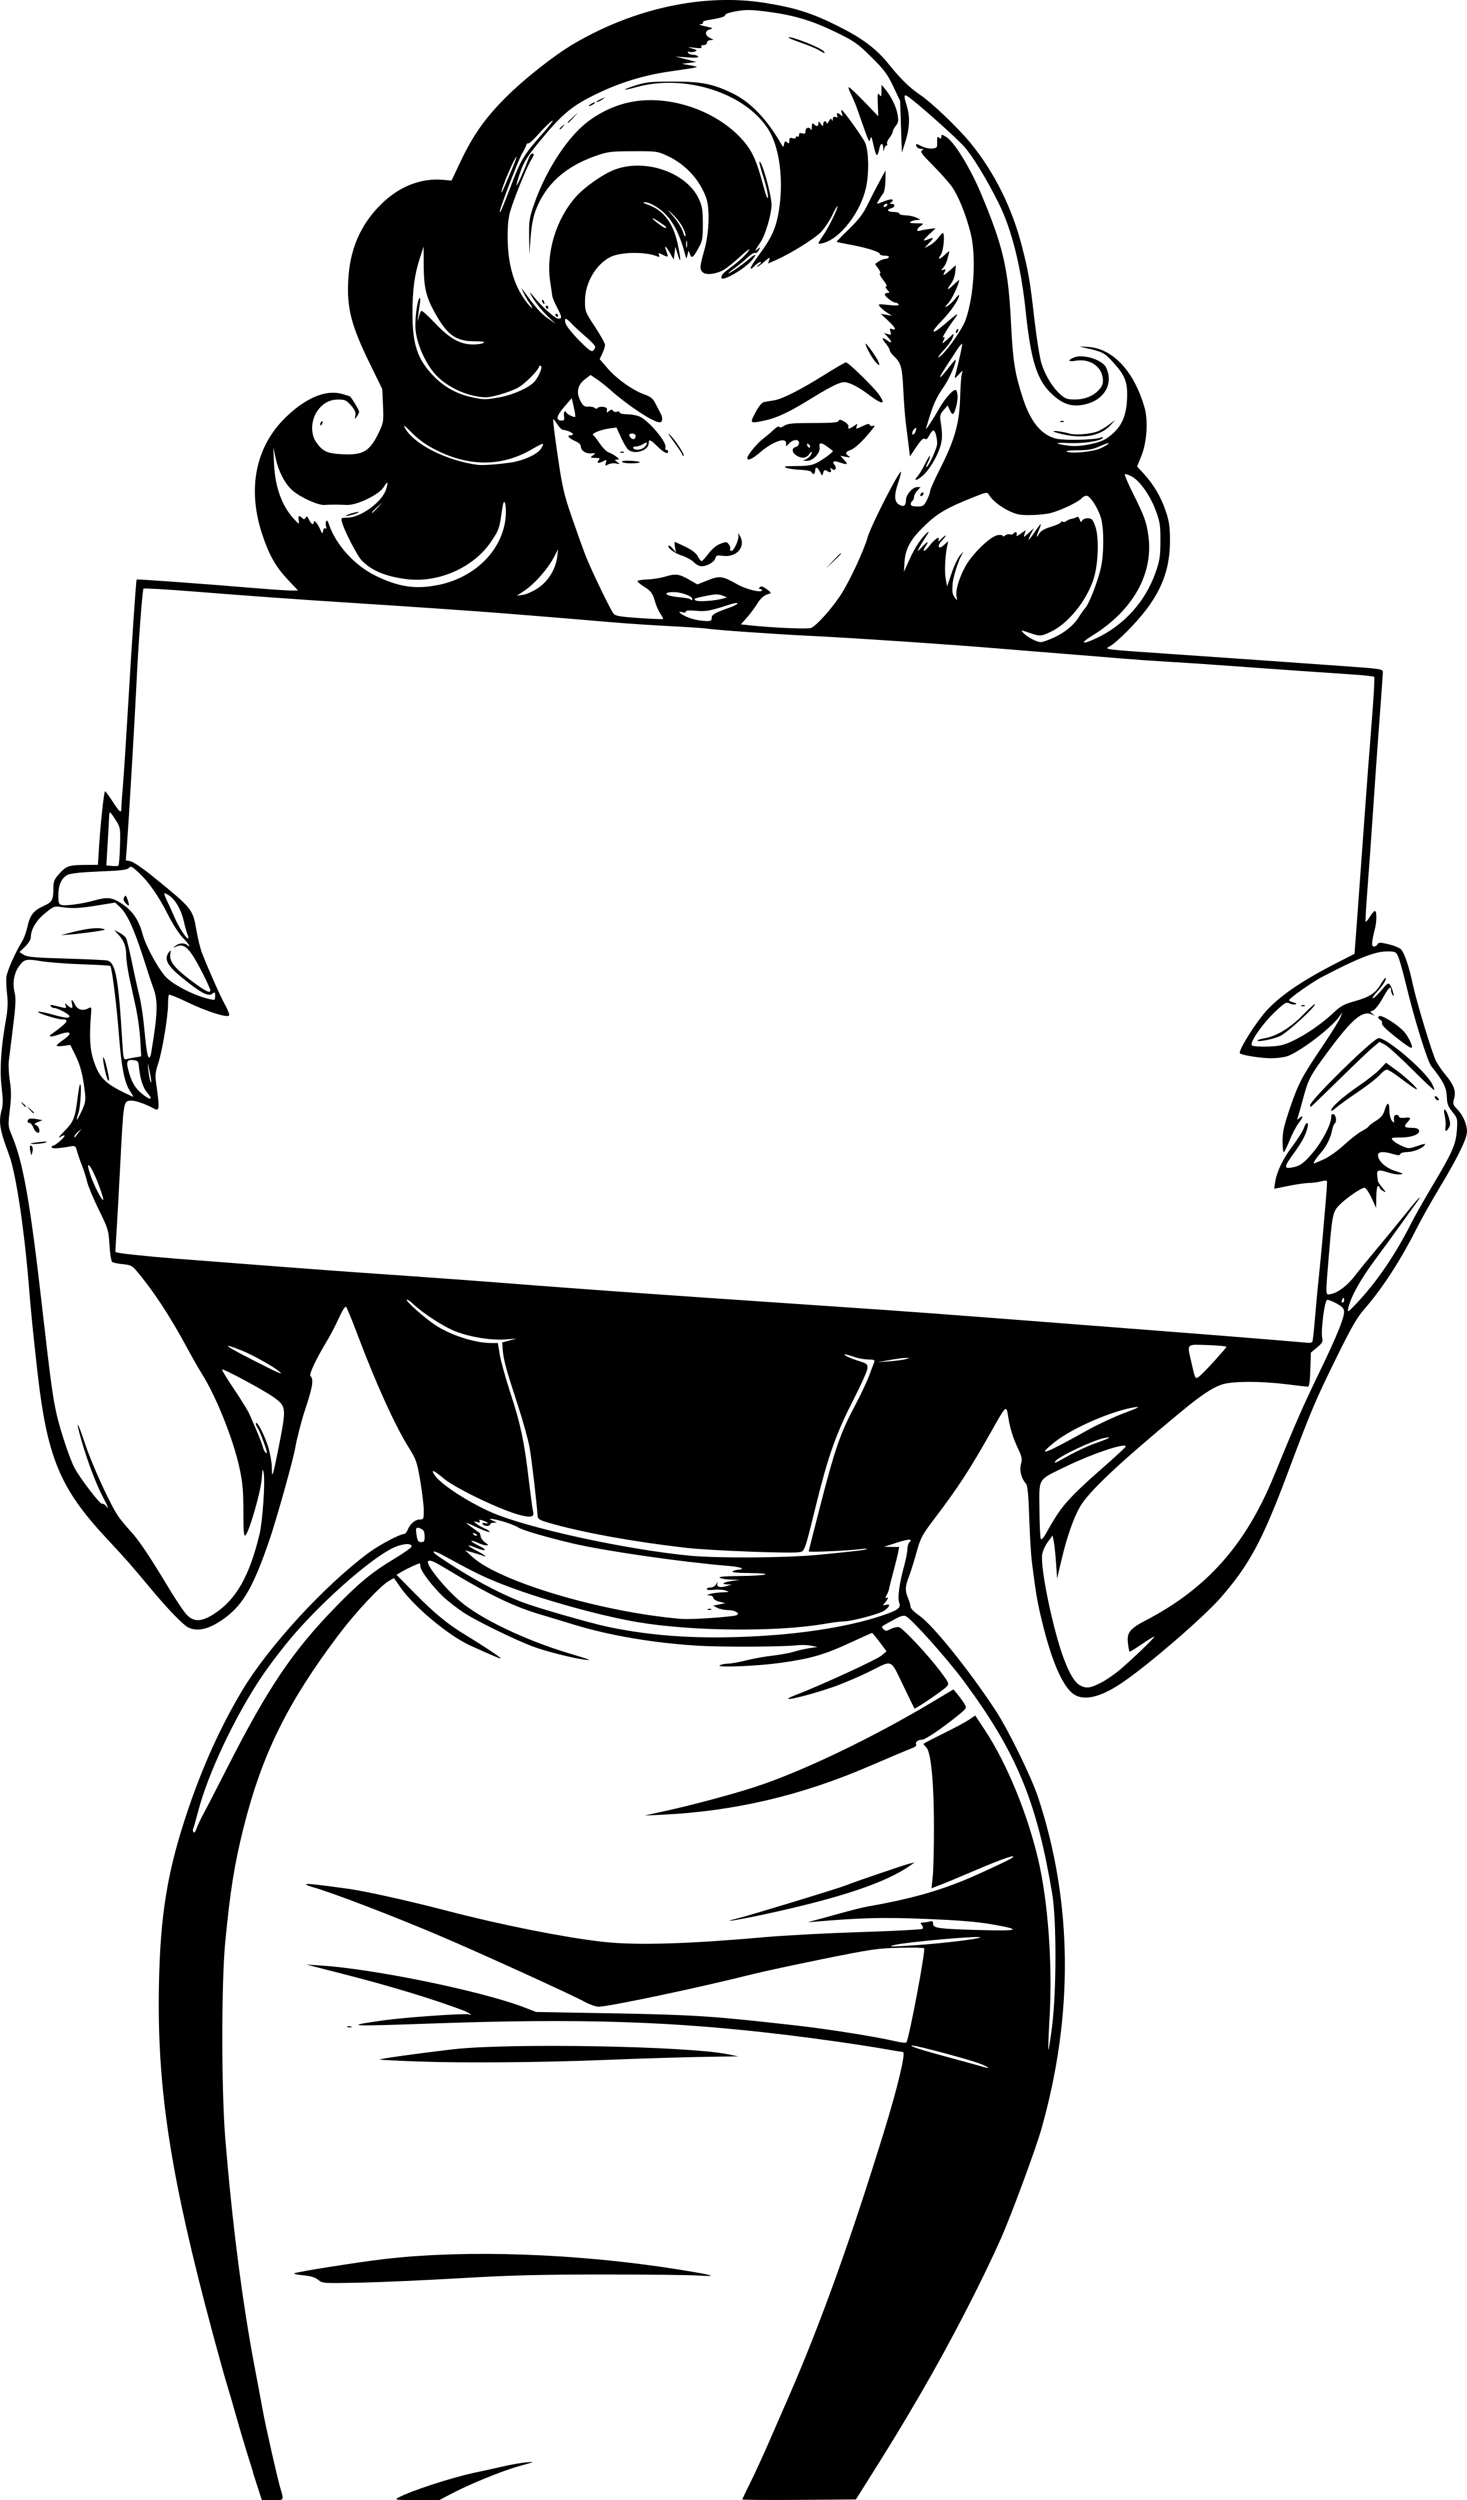 <?xml version="1.0" encoding="UTF-8" standalone="no"?>
<!-- Created with Inkscape (http://www.inkscape.org/) -->

<svg
   width="61.257mm"
   height="104.34mm"
   viewBox="0 0 61.257 104.34"
   version="1.1"
   id="svg1375"
   xml:space="preserve"
   inkscape:version="1.2 (dc2aedaf03, 2022-05-15)"
   sodipodi:docname="1950s woman holding a blank sign.svg"
   xmlns:inkscape="http://www.inkscape.org/namespaces/inkscape"
   xmlns:sodipodi="http://sodipodi.sourceforge.net/DTD/sodipodi-0.dtd"
   xmlns="http://www.w3.org/2000/svg"
   xmlns:svg="http://www.w3.org/2000/svg"
   xmlns:rdf="http://www.w3.org/1999/02/22-rdf-syntax-ns#"
   xmlns:cc="http://creativecommons.org/ns#"
   xmlns:dc="http://purl.org/dc/elements/1.1/"><title
     id="title1395">1950s woman holding a blank sign</title><sodipodi:namedview
     id="namedview1377"
     pagecolor="#ffffff"
     bordercolor="#666666"
     borderopacity="1.0"
     inkscape:showpageshadow="2"
     inkscape:pageopacity="0.0"
     inkscape:pagecheckerboard="0"
     inkscape:deskcolor="#d1d1d1"
     inkscape:document-units="mm"
     showgrid="false"
     inkscape:zoom="0.7180275"
     inkscape:cx="480.48299"
     inkscape:cy="470.73406"
     inkscape:window-width="1920"
     inkscape:window-height="1009"
     inkscape:window-x="1912"
     inkscape:window-y="-8"
     inkscape:window-maximized="1"
     inkscape:current-layer="layer1" /><defs
     id="defs1372" /><g
     inkscape:label="Lager 1"
     inkscape:groupmode="layer"
     id="layer1"
     transform="translate(22.089,123.567)"><path
       style="fill:#000000;stroke-width:0.068"
       d="m -11.52,-20.392 c -0.207,-0.641 -0.5,-1.606 -0.651,-2.144 -0.151,-0.539 -0.35,-1.222 -0.442,-1.52 -0.092,-0.297 -0.359,-1.255 -0.593,-2.127 -1.77,-6.583 -2.332,-10.225 -2.246,-14.571 0.057,-2.911 0.354,-4.721 1.177,-7.176 0.629,-1.879 1.372,-3.527 2.277,-5.051 1.092,-1.84 3.456,-4.417 5.307,-5.786 0.434,-0.321 1.298,-0.779 1.469,-0.779 0.048,0 0.116,-0.075 0.151,-0.166 0.094,-0.248 0.317,-0.442 0.508,-0.442 0.16,0 0.169,-0.02 0.169,-0.374 0,-0.206 -0.066,-0.76 -0.146,-1.233 -0.136,-0.801 -0.169,-0.895 -0.484,-1.399 -0.567,-0.906 -1.358,-2.646 -2.118,-4.66 -0.238,-0.631 -0.461,-1.176 -0.494,-1.209 -0.037,-0.037 -0.157,0.149 -0.3,0.463 -0.131,0.288 -0.342,0.696 -0.468,0.905 -0.498,0.829 -0.792,1.449 -0.72,1.52 0.144,0.144 0.093,0.452 -0.243,1.462 -0.133,0.399 -0.334,1.18 -0.391,1.52 -0.085,0.502 -0.776,2.971 -1.08,3.859 -0.656,1.914 -1.078,2.663 -1.82,3.225 -0.649,0.491 -1.175,0.631 -1.583,0.419 -0.21,-0.109 -0.858,-0.779 -1.51,-1.561 -0.911,-1.092 -1.052,-1.253 -1.88,-2.14 -1.963,-2.104 -2.493,-3.384 -2.901,-7.011 -0.168,-1.491 -0.271,-2.522 -0.341,-3.411 -0.194,-2.454 -0.551,-4.835 -0.839,-5.598 -0.392,-1.039 -0.446,-1.375 -0.302,-1.894 0.054,-0.194 0.052,-0.442 -0.008,-0.931 -0.087,-0.714 -0.027,-1.654 0.182,-2.816 0.072,-0.404 0.086,-0.705 0.048,-1.047 -0.03,-0.264 -0.045,-0.586 -0.033,-0.716 0.021,-0.237 0.374,-1.042 0.652,-1.486 0.081,-0.13 0.184,-0.409 0.229,-0.621 0.101,-0.481 0.256,-0.68 0.676,-0.87 0.361,-0.163 0.407,-0.248 0.409,-0.755 7.97e-4,-0.272 0.037,-0.361 0.243,-0.588 0.298,-0.33 0.398,-0.364 1.075,-0.37 l 0.54,-0.004 0.042,-0.675 c 0.062,-0.997 0.212,-2.398 0.257,-2.395 0.021,0.002 0.157,0.185 0.302,0.407 0.317,0.487 0.379,0.534 0.379,0.286 2.55e-4,-0.104 0.03,-0.524 0.065,-0.933 0.035,-0.409 0.127,-1.807 0.203,-3.107 0.164,-2.805 0.344,-5.463 0.371,-5.491 0.02,-0.021 2.824,0.183 4.932,0.359 0.669,0.056 1.349,0.101 1.511,0.101 l 0.295,-7.97e-4 -0.43,-0.457 c -0.506,-0.537 -0.79,-1.043 -1.074,-1.913 -0.624,-1.911 -0.259,-3.665 1.018,-4.885 0.825,-0.788 1.638,-1.127 2.295,-0.956 0.187,0.048 0.351,0.1 0.364,0.114 0.108,0.118 0.377,0.568 0.377,0.631 0,0.043 -0.043,0.137 -0.095,0.209 -0.089,0.122 -0.093,0.12 -0.061,-0.045 0.025,-0.13 -0.022,-0.238 -0.182,-0.421 -0.191,-0.218 -0.252,-0.246 -0.536,-0.246 -0.396,0 -0.715,0.198 -0.93,0.576 -0.207,0.366 -0.208,0.878 -0.002,1.181 0.278,0.409 0.462,0.495 1.119,0.527 0.863,0.041 1.137,-0.125 1.514,-0.918 0.192,-0.405 0.2,-0.457 0.171,-1.114 l -0.031,-0.69 -0.512,-1.047 c -0.785,-1.605 -0.971,-2.321 -0.908,-3.507 0.067,-1.267 0.496,-2.272 1.332,-3.119 0.763,-0.773 1.702,-1.148 2.645,-1.058 l 0.336,0.032 0.366,-0.775 c 0.52,-1.102 1.029,-1.827 1.887,-2.687 0.781,-0.783 2.045,-1.778 2.874,-2.262 2.528,-1.476 5.412,-2.093 7.933,-1.697 1.261,0.198 1.967,0.42 3.039,0.953 1.057,0.526 1.633,0.957 2.168,1.623 0.488,0.607 0.875,0.983 1.31,1.273 0.468,0.312 1.589,1.384 2.094,2.003 1,1.226 1.737,2.707 2.15,4.323 0.275,1.077 0.326,1.373 0.518,3.039 0.09,0.78 0.223,1.608 0.295,1.84 0.155,0.498 0.471,1.013 0.796,1.298 0.199,0.175 0.287,0.204 0.605,0.204 0.429,0 0.817,-0.169 1.042,-0.454 0.115,-0.146 0.14,-0.247 0.113,-0.451 -0.067,-0.502 -0.569,-0.814 -1.143,-0.711 -0.302,0.054 -0.333,-0.022 -0.055,-0.138 0.376,-0.156 1.177,0.092 1.336,0.414 0.331,0.671 -0.064,1.363 -0.882,1.546 -0.516,0.115 -0.892,0.004 -1.335,-0.394 -0.66,-0.593 -0.916,-1.385 -1.14,-3.526 -0.192,-1.834 -0.585,-3.399 -1.125,-4.479 -0.519,-1.037 -1.104,-1.993 -1.453,-2.375 -0.326,-0.357 -1.536,-1.445 -2.167,-1.949 -0.348,-0.278 -0.372,-0.251 -0.219,0.253 0.141,0.465 0.125,0.926 -0.051,1.485 l -0.151,0.48 -0.037,-1.081 -0.037,-1.081 -0.286,-0.604 c -0.245,-0.518 -0.376,-0.693 -0.916,-1.227 -0.572,-0.565 -0.708,-0.661 -1.467,-1.031 -1,-0.488 -1.754,-0.715 -2.856,-0.859 -0.682,-0.089 -0.899,-0.093 -1.305,-0.024 -0.272,0.046 -0.481,0.115 -0.473,0.155 0.014,0.071 -0.208,0.138 -0.714,0.215 -0.14,0.021 -0.237,0.068 -0.216,0.103 0.022,0.035 -0.031,0.068 -0.116,0.072 -0.086,0.004 0.011,0.044 0.216,0.088 0.326,0.07 0.35,0.086 0.193,0.127 -0.226,0.059 -0.221,0.255 0.009,0.363 0.166,0.077 0.166,0.079 0.017,0.084 -0.088,0.003 -0.152,0.048 -0.152,0.107 0,0.057 -0.06,0.101 -0.139,0.101 -0.087,0 -0.121,0.029 -0.092,0.077 0.034,0.055 -0.045,0.065 -0.283,0.036 -0.311,-0.038 -0.317,-0.036 -0.094,0.033 0.205,0.063 0.218,0.08 0.101,0.123 -0.074,0.028 -0.178,0.034 -0.231,0.014 -0.061,-0.023 -0.078,-0.007 -0.047,0.043 0.027,0.043 0.121,0.079 0.21,0.079 0.088,0 0.181,0.033 0.206,0.072 0.031,0.05 -0.108,0.061 -0.452,0.036 l -0.497,-0.036 0.439,0.114 0.439,0.114 -0.304,0.039 -0.304,0.039 0.324,0.056 c 0.178,0.03 0.312,0.067 0.298,0.082 -0.014,0.014 -0.464,0.087 -0.999,0.161 -1.212,0.167 -2.256,0.489 -3.333,1.029 -0.928,0.464 -1.329,0.809 -2.263,1.948 -0.477,0.581 -0.621,0.813 -0.772,1.239 -0.102,0.288 -0.172,0.538 -0.156,0.555 0.026,0.026 0.303,-0.59 0.516,-1.15 0.037,-0.097 0.098,-0.177 0.136,-0.177 0.098,0 0.087,0.057 -0.06,0.296 -0.169,0.275 -0.707,1.6 -0.856,2.109 -0.082,0.281 -0.114,0.617 -0.109,1.141 0.012,1.13 0.283,2.024 0.817,2.694 0.228,0.285 0.287,0.274 0.083,-0.016 -0.069,-0.099 -0.176,-0.286 -0.238,-0.416 -0.109,-0.23 -0.108,-0.232 0.008,-0.07 0.488,0.679 0.723,0.945 1.008,1.141 l 0.327,0.225 -0.277,-0.259 c -0.304,-0.284 -0.636,-0.705 -0.765,-0.969 -0.056,-0.115 -0.024,-0.094 0.103,0.068 0.326,0.415 0.914,0.946 1.047,0.946 0.17,0 0.163,-0.056 -0.053,-0.473 -0.1,-0.193 -0.188,-0.401 -0.195,-0.462 -0.007,-0.061 -0.048,-0.345 -0.091,-0.629 -0.179,-1.198 0.266,-2.635 1.097,-3.544 0.374,-0.409 1.121,-0.929 1.593,-1.108 1.283,-0.487 3.025,0.122 3.526,1.234 0.135,0.299 0.161,0.467 0.161,1.033 5.106e-4,0.62 -0.016,0.705 -0.196,1.03 -0.218,0.393 -0.277,0.427 -0.352,0.203 -0.049,-0.144 -0.054,-0.141 -0.094,0.051 -0.042,0.2 -0.043,0.199 -0.124,-0.101 -0.247,-0.917 -0.584,-1.489 -1.085,-1.838 -0.201,-0.141 -0.444,-0.254 -0.54,-0.252 -0.148,0.002 -0.134,0.017 0.087,0.096 0.663,0.236 1.065,0.765 1.256,1.652 0.145,0.674 0.14,0.892 -0.01,0.4 l -0.089,-0.294 -0.034,0.27 -0.034,0.27 -0.164,-0.286 c -0.181,-0.316 -0.25,-0.342 -0.14,-0.051 0.09,0.238 0.071,0.254 -0.162,0.133 -0.171,-0.089 -0.186,-0.088 -0.148,0.01 0.032,0.084 0.014,0.097 -0.077,0.058 -0.482,-0.205 -1.538,-0.189 -1.96,0.029 -0.612,0.315 -1.055,1.085 -1.056,1.834 -5.105e-4,0.43 0.012,0.461 0.419,1.078 0.231,0.349 0.419,0.689 0.419,0.754 0,0.065 -0.051,0.225 -0.113,0.356 l -0.113,0.237 0.337,0.39 c 0.381,0.441 1.048,0.912 1.534,1.085 0.251,0.089 0.355,0.171 0.446,0.352 0.066,0.13 0.167,0.324 0.225,0.431 0.107,0.197 0.091,0.38 -0.035,0.38 -0.262,0 -1.309,-0.686 -2.044,-1.34 -0.186,-0.165 -0.451,-0.376 -0.59,-0.468 l -0.253,-0.168 -0.234,0.179 c -0.308,0.235 -0.374,0.548 -0.188,0.901 0.111,0.211 0.167,0.252 0.324,0.24 0.105,-0.008 0.227,0.016 0.272,0.054 0.053,0.044 0.097,0.045 0.123,0.002 0.022,-0.036 0.124,-0.057 0.226,-0.045 0.137,0.015 0.179,0.053 0.162,0.144 -0.02,0.107 -0.009,0.111 0.09,0.029 0.087,-0.072 0.124,-0.075 0.163,-0.011 0.028,0.045 0.102,0.063 0.164,0.039 0.064,-0.024 0.113,-0.011 0.113,0.032 0,0.044 0.127,0.075 0.306,0.075 0.168,0 0.404,0.042 0.523,0.094 0.389,0.167 1.163,1.091 1.084,1.295 -0.021,0.053 -0.004,0.097 0.037,0.097 0.041,0 0.075,0.03 0.075,0.068 0,0.136 -0.176,0.054 -0.439,-0.205 -0.302,-0.298 -0.371,-0.324 -0.371,-0.143 0,0.304 -0.585,0.495 -0.85,0.277 -0.065,-0.054 -0.204,-0.285 -0.308,-0.514 l -0.189,-0.416 -0.289,0.038 c -0.358,0.048 -0.774,0.215 -0.685,0.276 0.037,0.025 0.164,0.187 0.282,0.361 0.118,0.174 0.284,0.338 0.367,0.364 0.084,0.026 0.224,0.104 0.313,0.173 0.138,0.108 0.144,0.126 0.038,0.126 -0.116,0 -0.116,0.006 0.008,0.102 0.125,0.098 0.123,0.1 -0.048,0.062 -0.099,-0.022 -0.246,-0.005 -0.327,0.038 -0.135,0.072 -0.144,0.066 -0.101,-0.068 0.041,-0.131 0.032,-0.139 -0.09,-0.073 -0.207,0.111 -0.317,0.096 -0.213,-0.028 0.072,-0.087 0.051,-0.102 -0.144,-0.103 -0.219,-0.002 -0.222,-0.006 -0.093,-0.106 0.13,-0.1 0.127,-0.103 -0.068,-0.082 -0.228,0.025 -0.439,-0.118 -0.439,-0.296 0,-0.071 -0.091,-0.157 -0.228,-0.214 -0.256,-0.107 -0.377,-0.244 -0.215,-0.244 0.269,0 0.01,-0.196 -0.298,-0.227 -0.055,-0.005 -0.161,-0.107 -0.236,-0.227 -0.075,-0.119 -0.154,-0.218 -0.175,-0.22 -0.021,-0.001 0.061,0.674 0.182,1.5 0.195,1.329 0.263,1.628 0.591,2.583 0.204,0.594 0.466,1.324 0.582,1.621 0.227,0.581 1.017,2.222 1.162,2.412 0.071,0.094 0.274,0.129 1.063,0.184 0.536,0.037 0.988,0.055 1.004,0.04 0.016,-0.016 -0.032,-0.114 -0.107,-0.218 -0.074,-0.104 -0.174,-0.326 -0.222,-0.494 -0.107,-0.374 -0.163,-0.449 -0.484,-0.652 -0.14,-0.088 -0.254,-0.186 -0.254,-0.216 0,-0.031 0.183,-0.062 0.406,-0.07 0.224,-0.008 0.55,-0.058 0.726,-0.112 0.458,-0.139 0.596,-0.124 1.006,0.11 l 0.365,0.209 0.43,-0.172 c 0.497,-0.199 0.623,-0.182 1.237,0.169 0.365,0.209 1.03,0.369 1.03,0.248 0,-0.03 -0.036,-0.055 -0.081,-0.055 -0.059,0 -0.061,-0.02 -0.007,-0.074 0.054,-0.054 0.133,-0.031 0.289,0.084 0.184,0.136 0.197,0.163 0.091,0.193 -0.22,0.061 -0.337,0.164 -0.521,0.459 -0.1,0.159 -0.288,0.408 -0.418,0.552 l -0.237,0.262 0.358,0.039 c 0.932,0.102 2.425,0.168 2.57,0.113 0.22,-0.084 0.84,-0.77 1.233,-1.364 0.367,-0.556 0.971,-1.846 1.14,-2.438 0.142,-0.496 1.389,-2.922 1.391,-2.706 5.11e-4,0.046 -0.064,0.28 -0.143,0.52 -0.158,0.482 -0.135,0.737 0.078,0.851 0.18,0.097 0.268,0.032 0.268,-0.198 0,-0.228 0.275,-0.546 0.472,-0.546 h 0.141 l -0.138,0.148 c -0.076,0.081 -0.138,0.201 -0.138,0.266 0,0.065 -0.03,0.137 -0.068,0.16 -0.037,0.023 -0.068,0.086 -0.068,0.139 0,0.068 0.08,0.097 0.269,0.097 0.245,0 0.281,-0.024 0.405,-0.267 0.075,-0.147 0.136,-0.319 0.136,-0.381 0,-0.063 0.198,-0.502 0.439,-0.977 0.588,-1.156 0.788,-1.877 0.814,-2.933 0.011,-0.446 0.043,-0.886 0.071,-0.979 0.049,-0.164 0.046,-0.163 -0.134,0.034 -0.145,0.16 -0.177,0.174 -0.15,0.068 0.195,-0.766 0.318,-1.332 0.294,-1.356 -0.016,-0.016 -0.123,0.115 -0.238,0.292 -0.114,0.177 -0.337,0.519 -0.495,0.761 -0.317,0.486 -0.207,0.443 0.186,-0.072 0.138,-0.182 0.261,-0.321 0.273,-0.309 0.06,0.06 -0.265,0.802 -0.496,1.132 -0.283,0.404 -0.423,0.7 -0.589,1.245 -0.057,0.188 -0.124,0.401 -0.147,0.473 -0.05,0.151 0.267,-0.32 0.542,-0.806 0.268,-0.474 0.651,-0.883 0.721,-0.772 0.079,0.125 0.071,0.434 -0.021,0.738 -0.093,0.31 -0.142,0.324 -0.255,0.076 l -0.084,-0.185 -0.17,0.198 c -0.15,0.175 -0.164,0.234 -0.12,0.506 0.104,0.632 0.065,0.915 -0.198,1.448 -0.146,0.295 -0.364,0.609 -0.523,0.753 -0.273,0.246 -0.45,0.28 -0.237,0.044 0.062,-0.069 0.202,-0.304 0.311,-0.524 0.109,-0.22 0.2,-0.36 0.202,-0.312 0.002,0.048 -0.044,0.181 -0.103,0.294 -0.059,0.114 -0.08,0.19 -0.047,0.17 0.114,-0.07 0.446,-0.801 0.446,-0.982 0,-0.262 -0.082,-0.55 -0.157,-0.55 -0.035,0 -0.113,0.093 -0.172,0.207 -0.076,0.147 -0.131,0.188 -0.187,0.142 -0.057,-0.047 -0.157,0.048 -0.35,0.335 l -0.27,0.4 -0.05,-0.424 c -0.028,-0.233 -0.08,-0.652 -0.117,-0.93 -0.037,-0.279 -0.086,-0.917 -0.11,-1.418 -0.045,-0.954 -0.096,-1.136 -0.393,-1.413 -0.096,-0.09 -0.175,-0.202 -0.175,-0.248 0,-0.046 -0.079,-0.178 -0.175,-0.292 -0.189,-0.225 -0.148,-0.271 0.092,-0.103 0.194,0.136 0.193,0.051 -0.002,-0.16 l -0.152,-0.165 0.159,0.049 c 0.141,0.043 0.153,0.032 0.11,-0.103 -0.038,-0.119 -0.026,-0.143 0.054,-0.113 0.22,0.084 0.164,-0.049 -0.14,-0.334 l -0.318,-0.298 0.236,0.042 0.236,0.042 -0.203,-0.129 c -0.111,-0.071 -0.248,-0.184 -0.303,-0.251 -0.096,-0.116 -0.079,-0.12 0.362,-0.072 0.329,0.035 0.45,0.028 0.417,-0.024 -0.025,-0.041 -0.085,-0.074 -0.134,-0.074 -0.11,0 -0.444,-0.258 -0.444,-0.343 0,-0.035 0.05,-0.063 0.112,-0.063 0.101,0 0.099,-0.014 -0.01,-0.135 -0.078,-0.087 -0.092,-0.135 -0.039,-0.135 0.046,0 -0.013,-0.122 -0.13,-0.27 -0.118,-0.149 -0.179,-0.27 -0.136,-0.27 0.044,0 0.017,-0.085 -0.063,-0.198 l -0.141,-0.198 0.151,-0.106 c 0.083,-0.058 0.204,-0.106 0.267,-0.106 0.064,0 0.135,-0.03 0.158,-0.068 0.024,-0.039 -0.044,-0.068 -0.165,-0.068 -0.114,0 -0.207,-0.028 -0.207,-0.062 0,-0.094 -0.504,-0.258 -1.182,-0.385 -0.334,-0.063 -0.616,-0.12 -0.627,-0.128 -0.01,-0.008 0.222,-0.249 0.517,-0.535 0.402,-0.391 0.594,-0.642 0.77,-1.006 0.129,-0.266 0.352,-0.7 0.496,-0.964 l 0.262,-0.48 -0.007,0.43 c -0.004,0.255 -0.046,0.477 -0.101,0.547 -0.052,0.064 -0.135,0.19 -0.185,0.279 -0.083,0.148 -0.08,0.157 0.034,0.111 0.355,-0.144 0.508,-0.183 0.548,-0.142 0.025,0.025 5.1e-4,0.073 -0.054,0.108 -0.083,0.053 -0.08,0.063 0.019,0.064 0.162,0.001 0.149,0.141 -0.017,0.184 -0.219,0.057 -0.155,0.155 0.101,0.155 0.13,0 0.236,0.03 0.236,0.068 0,0.037 0.114,0.069 0.253,0.071 0.139,0.001 0.344,0.045 0.456,0.096 0.199,0.091 0.199,0.093 0.034,0.099 -0.093,0.004 -0.214,0.036 -0.27,0.072 -0.073,0.047 -0.007,0.066 0.235,0.067 0.323,7.2e-4 0.33,0.005 0.186,0.106 -0.183,0.128 -0.198,0.257 -0.023,0.201 0.07,-0.022 0.245,-0.054 0.388,-0.071 l 0.261,-0.031 -0.253,0.237 c -0.299,0.279 -0.313,0.322 -0.08,0.233 0.266,-0.101 0.273,-0.083 0.059,0.145 l -0.198,0.211 0.214,-0.108 c 0.118,-0.06 0.279,-0.2 0.359,-0.312 0.08,-0.112 0.166,-0.204 0.191,-0.204 0.1,7e-5 0.039,0.725 -0.076,0.901 -0.152,0.232 -0.073,0.229 0.177,-0.006 0.211,-0.198 0.207,-0.211 0.077,0.253 -0.026,0.093 -0.097,0.227 -0.157,0.298 -0.103,0.121 -0.102,0.127 0.01,0.086 0.102,-0.037 0.109,-0.024 0.048,0.09 -0.099,0.186 -0.042,0.167 0.233,-0.075 l 0.237,-0.208 -0.024,0.282 c -0.013,0.155 -0.088,0.369 -0.167,0.476 -0.216,0.292 -0.173,0.322 0.093,0.065 0.13,-0.126 0.236,-0.215 0.236,-0.198 0,0.155 -0.306,0.803 -0.454,0.961 -0.158,0.168 -0.164,0.188 -0.041,0.124 0.081,-0.042 0.225,-0.175 0.32,-0.296 0.095,-0.121 0.174,-0.196 0.174,-0.167 0.003,0.173 -0.343,0.684 -0.73,1.078 -0.496,0.506 -0.436,0.618 0.091,0.168 0.519,-0.444 0.612,-0.511 0.538,-0.388 -0.033,0.056 -0.085,0.132 -0.115,0.169 -0.174,0.219 -0.528,0.786 -0.465,0.747 0.095,-0.059 0.094,-2.8e-4 -0.002,0.186 -0.048,0.093 0.027,0.049 0.205,-0.121 0.28,-0.269 0.28,-0.269 0.21,-0.068 -0.039,0.111 -0.192,0.332 -0.34,0.491 -0.287,0.31 -0.363,0.457 -0.126,0.244 0.3,-0.269 0.872,-1.103 0.998,-1.453 0.362,-1.011 0.457,-2.713 0.205,-3.676 -0.204,-0.781 -0.505,-1.518 -0.772,-1.896 -0.129,-0.182 -0.486,-0.583 -0.793,-0.891 -0.451,-0.452 -0.539,-0.572 -0.457,-0.624 0.082,-0.053 0.074,-0.065 -0.043,-0.066 -0.08,-5.3e-4 -0.162,-0.047 -0.184,-0.102 -0.049,-0.127 -0.018,-0.127 0.235,0.004 0.112,0.058 0.3,0.096 0.419,0.084 0.202,-0.019 0.215,-0.037 0.207,-0.275 -0.006,-0.207 0.009,-0.24 0.084,-0.177 0.072,0.06 0.092,0.051 0.092,-0.04 0,-0.105 0.021,-0.103 0.22,0.022 0.324,0.205 0.99,1.291 1.423,2.32 0.935,2.223 1.152,3.151 1.263,5.389 0.081,1.653 0.159,2.143 0.504,3.2 0.314,0.96 0.749,1.495 1.354,1.664 0.319,0.089 1.643,0.063 1.883,-0.037 0.083,-0.035 0.114,-0.029 0.086,0.015 -0.081,0.13 -0.841,0.242 -1.439,0.21 -0.613,-0.032 -0.584,0.036 0.047,0.114 0.458,0.056 1.265,-0.104 1.566,-0.311 0.572,-0.393 0.806,-0.841 0.845,-1.62 0.036,-0.712 -0.071,-0.997 -0.589,-1.563 -0.356,-0.389 -0.441,-0.433 -1.153,-0.589 -0.3,-0.066 -0.299,-0.067 0.113,-0.042 1.032,0.062 1.92,1.009 2.357,2.513 0.161,0.555 0.103,1.472 -0.131,2.045 l -0.176,0.432 0.263,0.285 c 0.421,0.456 0.727,0.971 0.924,1.551 0.153,0.45 0.184,0.659 0.186,1.249 0.004,1.092 -0.291,1.956 -0.978,2.872 -0.435,0.58 -1.252,1.399 -1.556,1.559 -0.224,0.118 -0.199,0.121 2.476,0.303 1.486,0.101 3.37,0.232 4.187,0.291 0.817,0.059 2.223,0.159 3.124,0.222 1.567,0.111 1.638,0.122 1.637,0.254 -2.55e-4,0.076 -0.062,0.943 -0.137,1.928 -0.075,0.984 -0.196,2.686 -0.268,3.782 -0.073,1.096 -0.18,2.596 -0.238,3.334 -0.058,0.738 -0.093,1.355 -0.077,1.371 0.016,0.016 0.096,-0.079 0.178,-0.211 0.082,-0.132 0.176,-0.24 0.21,-0.24 0.079,0 0.08,0.436 2.55e-4,0.743 -0.139,0.539 -0.152,0.743 -0.046,0.743 0.056,0 0.125,-0.043 0.155,-0.096 0.046,-0.083 0.11,-0.083 0.449,-0.005 0.217,0.051 0.451,0.143 0.521,0.206 0.143,0.13 0.34,0.703 0.501,1.463 0.156,0.734 0.809,2.89 0.971,3.208 0.075,0.146 0.248,0.4 0.387,0.565 0.358,0.427 0.455,0.686 0.37,0.993 -0.063,0.228 -0.052,0.265 0.129,0.453 0.241,0.249 0.407,0.63 0.407,0.932 0,0.293 -0.384,1.08 -1.141,2.337 -0.335,0.556 -0.749,1.291 -0.921,1.632 -0.69,1.374 -1.466,2.574 -2.225,3.442 -0.306,0.35 -0.546,0.767 -1.182,2.06 -0.869,1.766 -1.048,2.19 -2.008,4.754 -1.062,2.837 -1.606,3.851 -2.804,5.224 -0.727,0.833 -3.054,2.839 -4.14,3.568 -0.948,0.636 -1.657,0.775 -2.078,0.405 -0.433,-0.381 -0.85,-1.369 -1.232,-2.921 -0.21,-0.856 -0.263,-1.162 -0.44,-2.554 -0.035,-0.279 -0.084,-1.099 -0.108,-1.824 -0.031,-0.943 -0.069,-1.346 -0.133,-1.42 -0.199,-0.23 -0.282,-0.546 -0.213,-0.816 0.057,-0.226 0.042,-0.313 -0.119,-0.65 -0.208,-0.437 -0.338,-0.852 -0.408,-1.301 -0.084,-0.543 -0.07,-0.555 -0.714,0.584 -0.919,1.624 -1.377,2.326 -2.397,3.671 -0.494,0.651 -0.553,0.764 -0.726,1.385 -0.104,0.371 -0.247,0.828 -0.319,1.014 -0.157,0.408 -0.162,0.569 -0.029,0.887 0.056,0.133 0.101,0.294 0.101,0.358 0,0.064 0.163,0.228 0.365,0.367 0.565,0.389 2.089,2.283 3.195,3.97 0.524,0.8 1.491,2.775 1.767,3.612 1.446,4.377 1.49,9.098 0.13,13.87 -0.235,0.825 -1.259,3.593 -1.674,4.525 -0.835,1.877 -2.146,4.408 -3.375,6.518 -0.789,1.353 -1.169,1.977 -2.221,3.647 l -0.468,0.743 -2.371,0.018 c -1.304,0.01 -2.371,0.002 -2.371,-0.018 0,-0.02 0.141,-0.317 0.313,-0.659 0.172,-0.343 0.526,-1.11 0.785,-1.704 0.26,-0.594 0.635,-1.453 0.833,-1.909 1.326,-3.04 2.591,-6.555 3.979,-11.058 0.585,-1.898 0.929,-3.343 0.794,-3.343 -0.03,-4.8e-5 -0.312,-0.046 -0.628,-0.102 -0.993,-0.177 -2.751,-0.431 -4.187,-0.605 -4.775,-0.578 -8.617,-0.703 -14.859,-0.482 -3.525,0.125 -3.729,0.112 -2.026,-0.13 0.902,-0.128 3.424,-0.304 3.577,-0.25 0.222,0.079 -0.014,-0.082 -0.252,-0.172 -1.245,-0.47 -3.028,-1.011 -4.971,-1.508 l -1.562,-0.4 0.601,0.039 c 2.259,0.147 6.768,1.078 8.526,1.759 l 0.464,0.18 3.073,0.055 c 3.531,0.063 4.282,0.112 7.767,0.507 1.39,0.158 3.344,0.468 4.192,0.666 0.22,0.051 0.415,0.07 0.433,0.041 0.118,-0.192 0.803,-3.825 0.74,-3.927 -0.015,-0.024 -0.476,-0.033 -1.024,-0.021 -0.912,0.021 -1.185,0.061 -3.193,0.467 -1.207,0.245 -2.554,0.535 -2.992,0.646 -2.134,0.539 -5.958,1.346 -6.378,1.346 -0.123,0 -0.382,-0.089 -0.577,-0.197 -0.489,-0.273 -4.181,-1.957 -5.932,-2.706 -1.99,-0.851 -4.674,-1.88 -5.454,-2.092 -0.161,-0.044 -0.277,-0.096 -0.257,-0.116 0.034,-0.034 0.451,0.011 1.766,0.191 0.684,0.094 2.565,0.512 4.052,0.901 2.316,0.605 4.993,1.138 6.599,1.314 1.386,0.152 3.51,0.089 6.74,-0.197 0.836,-0.074 2.644,-0.17 4.019,-0.213 1.374,-0.043 2.527,-0.103 2.56,-0.133 0.036,-0.032 0.026,-0.097 -0.025,-0.159 -0.073,-0.088 -0.066,-0.104 0.04,-0.105 0.07,-7.97e-4 0.195,-0.019 0.278,-0.042 0.12,-0.032 0.152,-0.013 0.152,0.093 0,0.185 0.218,0.214 1.959,0.263 1.662,0.047 1.784,-0.016 0.473,-0.243 -0.593,-0.103 -1.404,-0.169 -2.729,-0.222 -1.789,-0.073 -2.714,-0.049 -4.667,0.118 -0.292,0.025 -0.306,0.021 -0.101,-0.028 0.13,-0.031 0.631,-0.168 1.114,-0.303 0.483,-0.135 1.03,-0.273 1.216,-0.305 1.891,-0.328 3.196,-0.708 4.593,-1.339 0.706,-0.319 1.344,-0.623 1.418,-0.676 0.291,-0.207 -0.343,0.004 -1.486,0.493 -0.631,0.27 -1.308,0.552 -1.503,0.626 l -0.354,0.135 0.051,-0.483 c 0.028,-0.266 0.051,-1.197 0.051,-2.07 0,-1.845 -0.122,-3.128 -0.316,-3.322 -0.067,-0.067 -0.123,-0.135 -0.123,-0.149 0,-0.015 0.372,-0.21 0.827,-0.433 0.455,-0.224 0.942,-0.485 1.082,-0.58 l 0.255,-0.174 0.411,0.624 c 0.908,1.38 1.765,3.461 2.218,5.39 0.413,1.756 0.602,4.384 0.474,6.595 -0.042,0.723 -0.064,1.328 -0.049,1.343 0.015,0.015 0.086,-0.436 0.157,-1.003 0.181,-1.442 0.184,-4.413 0.005,-5.488 -0.642,-3.868 -1.491,-5.915 -3.684,-8.882 -0.687,-0.93 -2.189,-2.612 -2.432,-2.724 -0.085,-0.039 -0.213,-0.008 -0.412,0.101 -0.159,0.087 -0.364,0.199 -0.456,0.25 -0.148,0.081 -0.156,0.103 -0.067,0.192 0.089,0.089 0.125,0.087 0.315,-0.011 0.118,-0.061 0.272,-0.092 0.343,-0.07 0.172,0.055 1.199,1.152 1.699,1.815 0.39,0.518 0.398,0.535 0.279,0.668 -0.12,0.135 -1.311,0.946 -1.339,0.912 -0.008,-0.01 -0.198,-0.397 -0.422,-0.862 -0.604,-1.251 -0.455,-1.179 -1.441,-0.691 -0.46,0.227 -1.152,0.522 -1.538,0.655 -1.253,0.431 -2.498,0.69 -1.523,0.317 0.98,-0.375 3.326,-1.452 3.531,-1.621 l 0.227,-0.187 -0.287,-0.384 c -0.158,-0.211 -0.301,-0.384 -0.318,-0.384 -0.017,0 -0.385,0.165 -0.818,0.366 -1.163,0.541 -1.707,0.701 -3.008,0.884 -0.934,0.131 -2.677,0.205 -2.54,0.107 0.056,-0.04 0.208,-0.073 0.338,-0.074 0.13,-10e-4 0.48,-0.063 0.777,-0.138 0.297,-0.075 0.794,-0.164 1.103,-0.198 0.31,-0.034 0.705,-0.107 0.878,-0.161 0.173,-0.055 0.467,-0.122 0.653,-0.15 l 0.338,-0.05 -0.27,-0.054 c -0.149,-0.03 -0.412,-0.038 -0.586,-0.017 -0.568,0.067 -3.106,0.08 -4.108,0.02 -1.861,-0.111 -3.719,-0.425 -5.201,-0.88 -0.501,-0.154 -1.14,-0.347 -1.418,-0.429 -1.063,-0.314 -2.099,-0.807 -3.614,-1.721 -0.817,-0.493 -0.961,-0.562 -1.053,-0.505 -0.15,0.093 0.642,1.091 1.334,1.683 0.855,0.73 2.709,1.617 4.514,2.16 0.977,0.294 1.032,0.317 0.642,0.267 -0.483,-0.062 -1.612,-0.351 -2.127,-0.544 -0.745,-0.279 -2.331,-1.054 -2.869,-1.402 -0.27,-0.175 -0.659,-0.475 -0.864,-0.668 -0.454,-0.426 -0.961,-1.096 -0.961,-1.27 0,-0.07 -0.011,-0.128 -0.026,-0.128 -0.062,0 -0.519,0.21 -0.735,0.337 l -0.236,0.139 0.751,0.762 c 0.828,0.839 1.386,1.299 2.102,1.732 0.737,0.446 1.522,0.967 1.496,0.993 -0.021,0.021 -0.296,-0.094 -1.26,-0.53 -0.92,-0.417 -2.376,-1.634 -2.949,-2.465 l -0.245,-0.356 -0.206,0.116 c -0.36,0.203 -1.388,1.301 -2.1,2.244 -2.139,2.83 -3.217,5.017 -3.979,8.071 -0.382,1.53 -0.553,2.602 -0.762,4.762 -0.161,1.659 -0.162,6.158 -0.002,8.138 0.286,3.54 0.715,6.89 1.232,9.607 0.133,0.697 0.282,1.495 0.332,1.774 0.118,0.661 0.622,2.883 0.746,3.293 0.149,0.491 0.15,0.489 -0.338,0.489 h -0.437 l -0.376,-1.165 z m 30.359,-17.049 c -0.452,-0.176 -2.656,-0.766 -2.837,-0.759 -0.177,0.007 0.404,0.194 1.553,0.502 0.613,0.164 1.206,0.327 1.317,0.362 0.413,0.131 0.391,0.061 -0.034,-0.105 z m -2.579,-4.955 c 1.066,-0.075 2.521,-0.253 2.578,-0.315 0.082,-0.09 -3.045,0.184 -3.578,0.314 -0.334,0.081 -0.133,0.081 1,0.001 z m -29.856,-5.472 c 0.112,-0.202 0.567,-1.082 1.011,-1.955 1.682,-3.304 2.714,-4.834 4.496,-6.665 1.008,-1.035 1.532,-1.467 2.46,-2.024 0.4,-0.24 0.728,-0.473 0.728,-0.517 0,-0.148 -0.37,-0.124 -0.747,0.048 -0.884,0.405 -2.819,2.085 -4.133,3.59 -0.42,0.481 -1.05,1.301 -1.399,1.823 -1.115,1.666 -2.23,4.033 -2.636,5.597 -0.096,0.368 -0.19,0.695 -0.209,0.726 -0.019,0.031 -0.013,0.093 0.014,0.137 0.031,0.05 0.08,-0.009 0.131,-0.155 0.045,-0.129 0.173,-0.401 0.285,-0.603 z m 37.482,-5.474 c 0.223,-0.115 0.6,-0.377 0.837,-0.582 0.581,-0.503 1.42,-1.314 1.39,-1.345 -0.013,-0.013 -0.246,0.129 -0.518,0.315 -0.271,0.187 -0.505,0.328 -0.52,0.313 -0.015,-0.015 -0.044,-0.175 -0.066,-0.357 -0.05,-0.431 0.081,-0.599 0.732,-0.938 2.56,-1.331 4.183,-3.154 5.36,-6.023 0.958,-2.333 1.177,-2.833 1.938,-4.412 0.691,-1.434 0.996,-2.182 0.996,-2.441 0,-0.146 -0.062,-0.216 -0.317,-0.358 -0.174,-0.097 -0.353,-0.163 -0.397,-0.146 -0.101,0.039 -0.264,1.322 -0.2,1.577 0.04,0.16 0.01,0.217 -0.212,0.403 l -0.259,0.217 -0.023,0.712 c -0.016,0.482 -0.048,0.712 -0.101,0.711 -0.043,-2.55e-4 -0.442,-0.046 -0.886,-0.101 -1.104,-0.138 -2.281,-0.133 -2.709,0.011 -0.415,0.14 -0.877,0.451 -1.785,1.203 -2.524,2.091 -3.769,3.264 -4.138,3.897 -0.262,0.45 -0.541,1.246 -0.764,2.183 l -0.193,0.81 -0.043,-0.642 c -0.024,-0.353 -0.066,-0.757 -0.094,-0.897 l -0.051,-0.256 -0.201,0.274 c -0.111,0.15 -0.217,0.388 -0.235,0.528 -0.079,0.587 0.477,3.232 0.92,4.38 0.25,0.647 0.452,0.968 0.682,1.085 0.254,0.129 0.415,0.105 0.858,-0.123 z M 9.687,-55.294 c 2.005,-0.117 3.845,-0.431 5.129,-0.875 0.607,-0.21 0.723,-0.303 0.643,-0.514 -0.077,-0.202 0.006,-0.811 0.208,-1.542 0.072,-0.261 0.132,-0.569 0.132,-0.683 0,-0.114 0.036,-0.243 0.08,-0.287 0.16,-0.16 -0.01,-0.156 -0.529,0.011 l -0.53,0.171 0.319,0.003 0.319,0.003 -0.042,0.22 c -0.023,0.121 -0.115,0.493 -0.205,0.827 -0.09,0.334 -0.169,0.653 -0.177,0.709 -0.008,0.056 -0.055,0.173 -0.104,0.261 -0.052,0.093 -0.059,0.141 -0.016,0.114 0.114,-0.07 0.088,0.037 -0.044,0.187 -0.114,0.13 -0.113,0.133 0.038,0.095 0.198,-0.05 0.166,0.066 -0.068,0.241 -0.185,0.138 -1.37,0.452 -1.709,0.453 -0.111,0 -0.461,0.045 -0.777,0.1 -1.999,0.346 -5.561,0.313 -7.829,-0.072 -1.603,-0.272 -4.115,-0.977 -5.678,-1.593 -0.771,-0.304 -1.188,-0.509 -2.415,-1.185 -0.46,-0.254 -0.576,-0.208 -0.169,0.066 1.267,0.853 2.413,1.478 3.442,1.876 0.598,0.231 2.838,0.876 3.599,1.036 1.935,0.406 3.92,0.524 6.382,0.38 z m -22.821,-0.932 c 0.905,-0.585 1.465,-1.573 1.884,-3.321 0.126,-0.527 0.238,-2.159 0.174,-2.534 -0.041,-0.241 -0.05,-0.215 -0.088,0.252 -0.044,0.552 -0.524,2.208 -0.677,2.335 -0.068,0.056 -0.085,-0.144 -0.085,-0.987 0,-0.851 -0.031,-1.203 -0.158,-1.801 -0.256,-1.206 -0.983,-3.022 -1.595,-3.985 -0.118,-0.186 -0.378,-0.642 -0.578,-1.013 -0.733,-1.362 -1.44,-2.438 -2.146,-3.268 -0.166,-0.195 -0.248,-0.233 -0.561,-0.262 -0.201,-0.018 -0.4,-0.06 -0.441,-0.093 -0.041,-0.032 -0.092,-0.35 -0.113,-0.706 -0.037,-0.621 -0.055,-0.68 -0.447,-1.476 -0.224,-0.456 -0.442,-0.978 -0.485,-1.16 -0.042,-0.182 -0.137,-0.482 -0.212,-0.668 -0.074,-0.186 -0.166,-0.453 -0.205,-0.594 -0.062,-0.228 -0.09,-0.253 -0.247,-0.224 -0.516,0.096 -0.818,0.113 -0.818,0.046 0,-0.039 0.028,-0.072 0.062,-0.072 0.088,0 0.478,-0.337 0.478,-0.413 0,-0.035 -0.084,-0.009 -0.186,0.056 -0.108,0.069 -0.04,-0.028 0.163,-0.232 0.394,-0.398 0.463,-0.564 0.561,-1.364 0.038,-0.312 0.085,-0.583 0.104,-0.602 0.08,-0.08 0.026,0.941 -0.064,1.195 -0.141,0.4 -0.059,0.344 0.143,-0.098 0.146,-0.319 0.166,-0.434 0.128,-0.76 -0.082,-0.717 -0.187,-1.126 -0.399,-1.555 l -0.212,-0.429 -0.287,0.039 c -0.158,0.022 -0.286,0.017 -0.285,-0.01 0.002,-0.027 0.123,-0.133 0.27,-0.234 0.437,-0.302 0.334,-0.411 -0.207,-0.219 -0.159,0.056 -0.305,0.087 -0.324,0.068 -0.019,-0.019 -0.022,-0.044 -0.006,-0.055 0.726,-0.517 0.832,-0.655 0.504,-0.655 -0.215,0 -1.104,-0.282 -1.003,-0.318 0.045,-0.016 0.305,0.034 0.578,0.111 0.551,0.155 0.725,0.172 0.725,0.073 0,-0.078 -0.489,-0.339 -0.635,-0.339 -0.055,0 -0.122,-0.035 -0.148,-0.077 -0.034,-0.054 0.005,-0.064 0.131,-0.034 0.098,0.024 0.26,0.063 0.359,0.087 0.155,0.038 0.173,0.027 0.132,-0.081 -0.045,-0.118 -0.041,-0.118 0.079,-0.01 0.177,0.16 0.239,0.143 0.189,-0.054 -0.057,-0.228 0.002,-0.213 0.129,0.034 0.111,0.214 0.328,0.267 0.569,0.138 0.109,-0.058 0.119,-0.036 0.098,0.22 -0.079,0.977 -0.051,1.506 0.107,1.973 0.259,0.767 0.499,0.987 1.643,1.508 0.029,0.013 -0.022,-0.086 -0.113,-0.221 -0.244,-0.36 -0.371,-0.999 -0.479,-2.42 -0.089,-1.175 -0.286,-2.74 -0.354,-2.818 -0.016,-0.019 -0.551,-0.051 -1.189,-0.072 -0.638,-0.021 -1.412,-0.081 -1.72,-0.132 -0.624,-0.105 -0.7,-0.084 -0.933,0.258 -0.188,0.276 -0.248,0.687 -0.155,1.057 0.061,0.241 0.047,0.52 -0.067,1.435 -0.079,0.625 -0.158,1.273 -0.177,1.439 -0.019,0.167 0.002,0.537 0.046,0.823 0.061,0.401 0.061,0.673 -0.002,1.194 -0.079,0.656 -0.077,0.685 0.084,1.068 0.48,1.142 0.766,2.778 1.29,7.384 0.327,2.87 0.426,3.591 0.588,4.289 0.158,0.68 0.543,1.828 0.734,2.193 0.222,0.423 1.061,1.523 1.146,1.503 0.045,-0.011 0.127,0.035 0.181,0.101 0.133,0.164 0.094,0.062 -0.164,-0.434 -0.264,-0.507 -0.625,-1.462 -0.858,-2.273 -0.275,-0.957 -0.194,-0.902 0.136,0.092 0.313,0.943 1.098,2.645 1.425,3.09 0.103,0.139 0.326,0.406 0.496,0.591 0.337,0.368 0.78,1.027 1.558,2.32 0.276,0.459 0.603,0.953 0.727,1.098 0.313,0.367 0.639,0.368 1.201,0.005 z m -7.688,-19.294 c -0.044,-0.22 -0.015,-0.298 0.074,-0.198 0.031,0.035 0.036,0.139 0.011,0.232 -0.045,0.168 -0.045,0.168 -0.085,-0.034 z m 0.021,-0.328 c 0.015,-0.013 0.195,-0.041 0.4,-0.062 0.231,-0.024 0.32,-0.016 0.236,0.02 -0.129,0.055 -0.694,0.093 -0.636,0.043 z m 0.109,-0.651 c -0.042,-0.111 -0.115,-0.203 -0.163,-0.203 -0.102,0 -0.115,-0.109 -0.02,-0.168 0.037,-0.023 0.178,-0.02 0.314,0.005 l 0.248,0.046 -0.193,0.079 c -0.148,0.06 -0.168,0.089 -0.087,0.12 0.059,0.022 0.123,0.104 0.143,0.182 0.059,0.226 -0.153,0.172 -0.241,-0.062 z m -0.155,-0.76 -0.129,-0.152 0.152,0.129 c 0.143,0.121 0.183,0.175 0.129,0.175 -0.013,0 -0.081,-0.068 -0.152,-0.152 z m -0.306,-0.236 c -0.084,-0.107 -0.082,-0.11 0.025,-0.025 0.113,0.088 0.148,0.144 0.093,0.144 -0.014,0 -0.067,-0.053 -0.118,-0.118 z m 3.562,-1.017 c -0.077,-0.124 -0.23,-0.883 -0.187,-0.926 0.024,-0.024 0.094,0.179 0.156,0.452 0.107,0.473 0.116,0.614 0.03,0.474 z m 25.573,22.44 c 0.269,-0.021 0.557,-0.054 0.64,-0.074 0.242,-0.058 0.015,-0.225 -0.306,-0.225 -0.147,0 -0.348,-0.042 -0.447,-0.093 l -0.18,-0.093 0.256,-0.052 0.256,-0.052 -0.253,-0.064 c -0.142,-0.036 -0.253,-0.106 -0.253,-0.159 0,-0.052 -0.068,-0.098 -0.152,-0.101 -0.146,-0.006 -0.145,-0.009 0.017,-0.061 0.093,-0.03 0.321,-0.06 0.507,-0.067 0.318,-0.012 0.326,-0.016 0.135,-0.077 -0.111,-0.036 -0.332,-0.049 -0.49,-0.029 -0.167,0.021 -0.287,0.008 -0.287,-0.031 0,-0.036 0.071,-0.066 0.159,-0.066 0.096,0 0.19,-0.06 0.238,-0.152 0.044,-0.084 0.064,-0.098 0.045,-0.031 -0.046,0.159 0.096,0.207 0.377,0.126 l 0.228,-0.066 -0.197,-0.006 c -0.283,-0.009 -0.156,-0.094 0.217,-0.146 l 0.318,-0.044 -0.371,-0.01 c -0.204,-0.005 -0.417,-0.04 -0.473,-0.076 -0.068,-0.044 0.195,-0.068 0.81,-0.073 1.179,-0.01 1.545,-0.113 0.439,-0.124 -0.55,-0.005 -0.778,-0.029 -0.709,-0.073 0.056,-0.036 0.171,-0.066 0.257,-0.067 0.086,-5.11e-4 0.14,-0.027 0.121,-0.058 -0.019,-0.032 -0.272,-0.077 -0.561,-0.101 -2.012,-0.166 -5.244,-0.635 -6.57,-0.954 -1.121,-0.269 -2.016,-0.534 -2.207,-0.652 -0.119,-0.074 -0.423,-0.191 -0.675,-0.261 -0.456,-0.126 -0.661,-0.131 -0.352,-0.007 0.161,0.064 0.161,0.065 0.01,0.069 -0.084,0.002 -0.152,0.035 -0.152,0.072 0,0.094 -0.251,0.085 -0.311,-0.011 -0.034,-0.054 -7.687e-4,-0.066 0.107,-0.038 0.2,0.052 0.086,-0.056 -0.126,-0.12 -0.117,-0.036 -0.147,-0.026 -0.11,0.033 0.037,0.059 0.007,0.07 -0.11,0.038 -0.158,-0.044 -0.158,-0.043 -0.025,0.068 0.074,0.062 0.237,0.156 0.362,0.21 0.125,0.054 0.21,0.115 0.189,0.136 -0.021,0.021 -0.24,-0.057 -0.488,-0.173 -0.247,-0.116 -0.466,-0.211 -0.486,-0.211 -0.028,0 0.244,0.206 0.568,0.432 0.006,0.004 0.021,0.068 0.034,0.142 0.013,0.074 0.099,0.188 0.192,0.253 0.142,0.099 0.149,0.118 0.044,0.118 -0.069,2.55e-4 -0.229,-0.049 -0.357,-0.11 -0.128,-0.061 -0.247,-0.095 -0.266,-0.076 -0.019,0.019 0.127,0.112 0.323,0.207 0.381,0.185 0.28,0.25 -0.126,0.081 -0.412,-0.172 -0.416,-0.106 -0.006,0.106 0.214,0.11 0.388,0.217 0.388,0.237 0,0.02 -0.023,0.023 -0.051,0.006 -0.028,-0.017 -0.218,-0.079 -0.422,-0.139 l -0.371,-0.108 0.304,0.276 c 1.143,1.037 5.379,2.298 8.679,2.584 0.28,0.024 0.826,0.004 1.672,-0.062 z m -0.502,-0.346 c 0.049,-0.019 0.107,-0.017 0.129,0.005 0.022,0.022 -0.017,0.038 -0.089,0.035 -0.079,-0.003 -0.095,-0.019 -0.041,-0.041 z m 4.504,-2.252 c 1.499,-0.143 2.094,-0.213 2.127,-0.25 0.019,-0.021 -0.108,-0.019 -0.282,0.004 -0.498,0.065 -2.149,0.138 -2.149,0.094 0,-0.021 0.23,-0.93 0.512,-2.02 0.587,-2.271 0.817,-2.931 1.418,-4.06 0.237,-0.445 0.504,-1.01 0.594,-1.256 0.09,-0.246 0.184,-0.497 0.209,-0.559 0.039,-0.095 -1.32e-4,-0.113 -0.246,-0.114 -0.161,-7.97e-4 -0.425,-0.049 -0.588,-0.107 -0.163,-0.058 -0.33,-0.105 -0.371,-0.104 -0.131,0.004 0.176,0.152 0.565,0.274 0.343,0.108 0.372,0.132 0.36,0.309 -0.007,0.105 -0.262,0.675 -0.565,1.266 -0.728,1.415 -1.071,2.372 -1.553,4.324 -0.524,2.123 -0.495,2.044 -0.759,2.083 -0.382,0.057 -3.696,-0.073 -4.674,-0.183 -2.209,-0.249 -4.412,-0.651 -5.775,-1.052 -0.368,-0.108 -0.44,-0.154 -0.448,-0.283 -0.03,-0.504 -0.244,-2.332 -0.332,-2.84 -0.057,-0.329 -0.286,-1.152 -0.508,-1.827 -0.469,-1.428 -0.586,-1.859 -0.616,-2.271 l -0.021,-0.3 0.304,-0.082 0.304,-0.082 -0.448,0.036 c -0.605,0.048 -1.469,-0.087 -2.095,-0.328 -0.505,-0.194 -1.36,-0.747 -1.796,-1.16 -0.12,-0.114 -0.235,-0.19 -0.256,-0.169 -0.053,0.053 0.738,0.757 1.182,1.052 0.648,0.43 1.651,0.754 2.342,0.757 l 0.281,0.001 0.081,0.49 c 0.044,0.269 0.245,0.991 0.446,1.604 0.421,1.283 0.575,2.009 0.764,3.613 0.075,0.631 0.152,1.209 0.172,1.283 0.071,0.262 -0.036,0.307 -0.484,0.202 -0.772,-0.18 -2.755,-1.126 -3.255,-1.552 -0.407,-0.347 -0.554,-0.394 -0.353,-0.112 0.272,0.382 1.377,1.102 2.351,1.533 1.472,0.651 5.603,1.554 8.294,1.813 1.13,0.109 3.992,0.093 5.268,-0.028 z m -16.342,-0.785 c -0.003,-0.189 -0.039,-0.263 -0.156,-0.315 -0.204,-0.091 -0.231,-0.048 -0.178,0.282 0.036,0.228 0.072,0.279 0.191,0.279 0.124,0 0.146,-0.038 0.143,-0.247 z m 26.458,-0.969 c 0.326,-0.482 0.82,-0.981 1.923,-1.944 0.492,-0.43 0.895,-0.806 0.895,-0.835 0,-0.164 -1.388,0.299 -2.465,0.822 -1.242,0.603 -1.147,0.452 -1.138,1.811 0.004,0.631 0.03,1.183 0.058,1.228 0.032,0.052 0.128,-0.063 0.263,-0.314 0.117,-0.218 0.326,-0.563 0.464,-0.767 z m -24.266,0.919 c 0,-0.015 -0.047,-0.045 -0.105,-0.067 -0.06,-0.023 -0.087,-0.012 -0.064,0.027 0.04,0.064 0.168,0.095 0.168,0.04 z m -8.232,-3.94 c 0.262,-1.365 0.25,-1.445 -0.265,-1.811 -0.433,-0.308 -2.103,-1.205 -2.152,-1.156 -0.017,0.017 0.211,0.392 0.507,0.832 0.296,0.44 0.584,0.907 0.639,1.037 0.056,0.13 0.193,0.449 0.306,0.709 0.113,0.26 0.226,0.557 0.251,0.659 0.04,0.163 0.165,0.33 0.165,0.221 0,-0.108 -0.29,-0.881 -0.384,-1.024 -0.059,-0.09 -0.091,-0.18 -0.07,-0.201 0.065,-0.065 0.37,0.533 0.516,1.011 0.078,0.255 0.144,0.635 0.147,0.844 0.005,0.337 0.013,0.358 0.068,0.179 0.034,-0.111 0.156,-0.696 0.272,-1.299 z m 32.961,0.61 c 0.31,-0.175 0.802,-0.4 1.093,-0.501 0.588,-0.204 0.729,-0.286 0.378,-0.221 -0.463,0.086 -1.939,0.785 -2.056,0.973 -0.066,0.107 -0.008,0.082 0.585,-0.252 z m 0.767,-1.051 c 0.409,-0.228 1.092,-0.546 1.52,-0.707 0.583,-0.219 0.701,-0.281 0.473,-0.249 -0.921,0.128 -2.631,0.866 -3.36,1.449 -0.826,0.66 -0.466,0.531 1.368,-0.493 z m 5.254,-2.844 c 0.289,-0.318 0.533,-0.6 0.54,-0.627 0.008,-0.027 -0.343,-0.061 -0.779,-0.075 -0.917,-0.031 -0.868,-0.081 -0.689,0.706 0.16,0.705 0.16,0.704 0.288,0.635 0.063,-0.033 0.35,-0.321 0.64,-0.639 z m -39.057,0.364 c -0.286,-0.221 -1.131,-0.686 -1.538,-0.846 -0.865,-0.341 -0.727,-0.214 0.39,0.358 1.205,0.617 1.447,0.72 1.147,0.488 z m 26.205,-0.479 0.169,-0.051 -0.169,-0.002 c -0.093,-7.98e-4 -0.397,0.04 -0.675,0.09 l -0.507,0.091 0.507,-0.038 c 0.279,-0.021 0.583,-0.062 0.675,-0.09 z m 16.979,-0.727 c 0.019,-0.031 0.067,-0.464 0.107,-0.962 0.04,-0.499 0.115,-1.302 0.167,-1.785 0.052,-0.483 0.127,-1.273 0.168,-1.756 0.04,-0.483 0.099,-1.167 0.13,-1.52 0.031,-0.353 0.046,-0.662 0.033,-0.687 -0.014,-0.025 -0.123,-0.018 -0.243,0.017 -0.12,0.034 -0.34,0.064 -0.489,0.065 -0.149,0.002 -0.54,0.057 -0.869,0.124 l -0.598,0.121 0.034,-0.242 c 0.064,-0.456 0.319,-0.995 0.724,-1.531 0.223,-0.294 0.437,-0.634 0.478,-0.755 0.088,-0.266 0.218,-0.294 0.157,-0.034 -0.073,0.311 -0.234,0.614 -0.577,1.084 -0.406,0.556 -0.418,0.653 -0.074,0.59 0.348,-0.064 0.496,-0.172 0.904,-0.661 0.373,-0.448 0.734,-1.152 0.734,-1.432 0,-0.122 0.028,-0.157 0.101,-0.129 0.109,0.042 0.14,0.33 0.041,0.391 -0.033,0.02 -0.081,0.15 -0.107,0.288 -0.059,0.313 -0.239,0.669 -0.472,0.933 -0.184,0.208 -0.333,0.439 -0.284,0.439 0.015,0 0.198,-0.075 0.405,-0.167 0.215,-0.095 0.586,-0.358 0.861,-0.611 0.266,-0.244 0.599,-0.503 0.739,-0.574 0.14,-0.072 0.266,-0.157 0.278,-0.19 0.013,-0.033 0.151,-0.139 0.307,-0.237 0.212,-0.133 0.305,-0.246 0.365,-0.449 0.106,-0.354 0.195,-0.345 0.195,0.02 0,0.16 0.046,0.35 0.103,0.422 0.075,0.095 0.1,0.104 0.093,0.03 -0.02,-0.201 0.008,-0.27 0.107,-0.27 0.056,0 0.101,0.034 0.101,0.075 0,0.046 0.092,0.064 0.236,0.047 0.271,-0.032 0.288,-5.11e-4 0.105,0.196 -0.163,0.175 -0.119,0.223 0.203,0.223 0.161,0 0.266,0.036 0.29,0.101 0.062,0.161 -0.303,0.304 -0.772,0.304 -0.381,0 -0.409,0.01 -0.324,0.112 0.051,0.062 0.221,0.169 0.377,0.238 0.277,0.123 0.293,0.123 0.658,-2.56e-4 0.304,-0.102 0.358,-0.107 0.29,-0.025 -0.122,0.147 -0.483,0.283 -0.751,0.283 -0.128,0 -0.245,0.037 -0.26,0.082 -0.021,0.064 -0.086,0.064 -0.301,0 -0.413,-0.124 -0.629,-0.107 -0.629,0.048 0,0.242 0.328,0.538 0.732,0.662 0.323,0.099 0.353,0.12 0.195,0.14 -0.103,0.013 -0.338,-0.027 -0.522,-0.088 -0.378,-0.125 -0.461,-0.103 -0.438,0.117 0.009,0.084 0.02,0.189 0.025,0.233 0.005,0.044 0.091,0.177 0.192,0.297 0.165,0.197 0.169,0.21 0.034,0.138 -0.082,-0.044 -0.15,-0.109 -0.15,-0.145 0,-0.036 -0.03,-0.065 -0.068,-0.065 -0.038,0 -0.07,0.2 -0.073,0.456 l -0.005,0.456 -0.194,-0.422 c -0.108,-0.233 -0.238,-0.422 -0.292,-0.422 -0.137,0 -0.774,0.439 -1.051,0.724 -0.275,0.283 -0.299,0.403 -0.444,2.18 -0.138,1.691 -0.146,1.58 0.108,1.529 0.289,-0.058 0.686,-0.363 0.986,-0.759 0.138,-0.182 0.556,-0.695 0.93,-1.141 0.373,-0.446 0.917,-1.107 1.207,-1.469 0.29,-0.362 0.544,-0.659 0.564,-0.659 0.02,0 -0.039,0.099 -0.13,0.22 -0.092,0.121 -0.36,0.493 -0.596,0.827 -0.236,0.334 -0.735,1.018 -1.108,1.52 -0.638,0.857 -1.048,1.596 -1.144,2.06 -0.039,0.189 -0.017,0.176 0.337,-0.197 0.841,-0.884 1.632,-2.042 2.295,-3.36 0.136,-0.27 0.536,-0.974 0.888,-1.565 0.835,-1.4 0.974,-1.718 1.016,-2.319 0.032,-0.467 0.026,-0.492 -0.189,-0.759 -0.184,-0.229 -0.224,-0.338 -0.233,-0.644 -0.011,-0.368 -0.158,-0.654 -0.644,-1.256 -0.162,-0.201 -0.706,-1.95 -1.045,-3.359 -0.132,-0.548 -0.284,-1.094 -0.339,-1.215 -0.095,-0.21 -0.116,-0.22 -0.477,-0.22 -0.49,0 -1.232,0.293 -2.731,1.08 -0.395,0.207 -1.35,0.883 -1.35,0.956 -1.35e-4,0.024 0.083,0.067 0.185,0.095 0.134,0.037 0.154,0.06 0.071,0.079 -0.063,0.015 -0.176,-0.005 -0.25,-0.045 -0.117,-0.063 -0.195,-0.017 -0.567,0.332 -0.553,0.518 -1.12,1.34 -0.985,1.431 0.051,0.035 0.352,0.054 0.668,0.043 0.483,-0.017 0.648,-0.055 1.04,-0.24 0.548,-0.259 1.22,-0.724 1.704,-1.18 0.283,-0.267 0.437,-0.351 0.844,-0.464 0.643,-0.178 0.897,-0.34 1.115,-0.711 0.097,-0.166 0.19,-0.287 0.207,-0.27 0.05,0.05 -0.108,0.304 -0.365,0.589 -0.131,0.145 -0.207,0.264 -0.167,0.264 0.039,0 0.2,-0.152 0.356,-0.338 0.256,-0.304 0.293,-0.326 0.365,-0.22 0.044,0.065 0.101,0.209 0.127,0.321 0.033,0.148 0.027,0.175 -0.023,0.101 -0.038,-0.056 -0.069,-0.156 -0.07,-0.223 -0.002,-0.191 -0.105,-0.082 -0.368,0.389 -0.134,0.24 -0.305,0.454 -0.382,0.478 -0.133,0.042 -0.134,0.048 -0.016,0.143 0.113,0.091 0.111,0.093 -0.032,0.024 -0.386,-0.187 -0.82,0.179 -1.832,1.544 -0.746,1.008 -0.821,1.149 -1.04,1.968 -0.094,0.353 -0.193,0.702 -0.22,0.777 -0.04,0.111 -0.033,0.12 0.042,0.051 0.192,-0.178 0.197,-0.073 0.008,0.169 -0.109,0.139 -0.285,0.473 -0.392,0.742 -0.107,0.269 -0.217,0.489 -0.244,0.49 -0.028,5.11e-4 -0.051,-0.208 -0.051,-0.464 0,-0.374 0.06,-0.639 0.308,-1.368 0.358,-1.048 0.492,-1.302 1.385,-2.625 0.364,-0.539 0.693,-1.07 0.732,-1.182 l 0.071,-0.203 -0.115,0.169 c -0.336,0.495 -1.725,1.545 -2.229,1.685 -0.14,0.039 -0.418,0.071 -0.62,0.071 -0.419,5.1e-4 -1.227,-0.124 -1.312,-0.203 -0.096,-0.089 0.69,-1.338 1.147,-1.823 0.609,-0.646 1.534,-1.263 3.03,-2.022 l 0.608,-0.308 0.116,-1.553 c 0.064,-0.854 0.193,-2.632 0.287,-3.951 0.094,-1.319 0.237,-3.211 0.317,-4.205 0.08,-0.994 0.127,-1.826 0.103,-1.85 -0.023,-0.023 -0.4,-0.066 -0.838,-0.095 -1.311,-0.087 -4.716,-0.326 -5.692,-0.4 -0.501,-0.038 -1.444,-0.1 -2.094,-0.138 -0.65,-0.038 -1.531,-0.1 -1.959,-0.137 -0.427,-0.037 -1.567,-0.13 -2.533,-0.206 -0.966,-0.077 -2.045,-0.164 -2.398,-0.194 -1.948,-0.167 -6.256,-0.458 -8.037,-0.542 -1.433,-0.068 -4.052,-0.252 -4.323,-0.304 -0.093,-0.018 -0.777,-0.063 -1.52,-0.101 -0.743,-0.038 -1.867,-0.113 -2.499,-0.168 -1.126,-0.098 -2.779,-0.234 -4.529,-0.373 -1.013,-0.081 -4.155,-0.297 -6.378,-0.438 -2.185,-0.139 -4.201,-0.284 -6.518,-0.469 -1.114,-0.089 -2.047,-0.141 -2.073,-0.117 -0.046,0.044 -0.217,2.338 -0.29,3.894 -0.071,1.512 -0.324,5.801 -0.409,6.93 l -0.039,0.514 0.199,0.04 c 0.109,0.022 0.499,0.283 0.865,0.58 1.728,1.401 1.73,1.404 1.886,2.31 0.059,0.343 0.163,0.763 0.23,0.933 0.3,0.762 0.77,1.815 0.967,2.172 0.119,0.214 0.192,0.414 0.162,0.443 -0.095,0.095 -0.938,-0.173 -1.713,-0.546 -0.415,-0.2 -0.772,-0.345 -0.794,-0.324 -0.021,0.021 -0.039,0.201 -0.039,0.4 0,0.509 -0.245,1.978 -0.413,2.475 -0.109,0.321 -0.13,0.495 -0.093,0.755 0.163,1.144 0.155,1.249 -0.082,1.122 -0.408,-0.217 -0.805,-0.35 -0.989,-0.332 -0.282,0.027 -0.283,0.033 -0.418,2.655 -0.061,1.189 -0.134,2.496 -0.161,2.904 -0.028,0.409 -0.046,0.749 -0.042,0.756 0.03,0.048 1.131,0.169 2.605,0.286 1.929,0.153 6.835,0.525 7.666,0.58 1.628,0.109 5.374,0.38 6.045,0.437 0.427,0.036 2.023,0.157 3.546,0.268 2.817,0.205 4.752,0.339 12.258,0.849 0.836,0.057 2.887,0.209 4.559,0.338 1.672,0.129 4.65,0.359 6.619,0.511 1.969,0.152 4.218,0.33 4.998,0.396 0.78,0.066 1.47,0.124 1.533,0.129 0.063,0.005 0.13,-0.016 0.149,-0.047 z m 5.562,-8.977 c 0.015,-0.102 -0.003,-0.316 -0.039,-0.476 -0.085,-0.376 0.063,-0.28 0.182,0.118 0.064,0.212 0.062,0.297 -0.005,0.406 -0.119,0.19 -0.17,0.172 -0.138,-0.048 z m -4.778,-0.68 c 0,-0.134 0.51,-0.585 1.167,-1.031 0.343,-0.233 0.736,-0.543 0.873,-0.69 l 0.25,-0.266 0.425,0.306 c 0.486,0.35 1.12,0.98 0.763,0.758 -0.111,-0.069 -0.394,-0.272 -0.629,-0.451 -0.234,-0.179 -0.471,-0.326 -0.525,-0.326 -0.055,0 -0.191,0.104 -0.303,0.232 -0.112,0.128 -0.529,0.451 -0.927,0.719 -0.398,0.268 -0.807,0.564 -0.909,0.659 -0.102,0.094 -0.186,0.135 -0.186,0.091 z m -0.878,-0.213 c 0,-0.199 2.444,-2.609 2.834,-2.794 0.248,-0.118 1.961,1.326 2.261,1.906 0.064,0.123 0.103,0.237 0.087,0.253 -0.016,0.016 -0.436,-0.378 -0.934,-0.876 -0.498,-0.498 -1.006,-0.956 -1.129,-1.019 l -0.224,-0.114 -0.282,0.236 c -0.155,0.13 -0.794,0.739 -1.42,1.355 -0.626,0.616 -1.15,1.119 -1.165,1.119 -0.015,0 -0.027,-0.03 -0.027,-0.066 z m 5.232,-0.276 c -0.073,-0.118 0.01,-0.143 0.103,-0.031 0.053,0.064 0.058,0.103 0.014,0.103 -0.04,0 -0.092,-0.032 -0.116,-0.072 z m -1.356,-2.335 c -0.653,-0.497 -0.906,-0.732 -0.874,-0.815 0.018,-0.046 -0.02,-0.113 -0.083,-0.149 -0.082,-0.046 -0.095,-0.086 -0.043,-0.138 0.085,-0.086 0.77,0.336 1.048,0.646 0.182,0.203 0.375,0.613 0.316,0.672 -0.019,0.019 -0.182,-0.079 -0.364,-0.216 z m -6.068,-0.095 c 0.016,-0.026 0.145,-0.065 0.287,-0.088 0.493,-0.079 1.091,-0.443 1.613,-0.983 0.273,-0.282 0.496,-0.478 0.496,-0.436 0,0.122 -1.135,1.162 -1.437,1.316 -0.267,0.136 -1.018,0.285 -0.959,0.19 z m 1.843,-1.462 c 0.049,-0.019 0.107,-0.017 0.129,0.005 0.022,0.022 -0.017,0.038 -0.089,0.035 -0.079,-0.003 -0.095,-0.019 -0.041,-0.041 z m 1.769,12.305 c 0,-0.056 -0.012,-0.101 -0.027,-0.101 -0.015,0 -0.044,0.046 -0.065,0.101 -0.021,0.056 -0.009,0.101 0.027,0.101 0.036,0 0.065,-0.046 0.065,-0.101 z m -52.004,-4.811 c -0.306,-0.821 -0.608,-1.173 -0.341,-0.398 0.149,0.433 0.48,1.073 0.53,1.023 0.018,-0.018 -0.067,-0.299 -0.189,-0.625 z m -0.844,-2.18 0.134,-0.169 -0.152,0.129 c -0.084,0.071 -0.152,0.159 -0.152,0.197 0,0.038 0.008,0.056 0.018,0.04 0.01,-0.015 0.078,-0.104 0.152,-0.197 z m 2.882,-1.651 c -0.193,-0.22 -0.311,-0.593 -0.365,-1.152 -0.016,-0.167 -0.053,-0.206 -0.213,-0.225 -0.278,-0.032 -0.32,0.049 -0.22,0.429 0.127,0.48 0.273,0.733 0.563,0.972 0.346,0.285 0.493,0.27 0.235,-0.024 z m 0.086,-0.916 c -0.081,-0.388 -0.088,-0.4 -0.058,-0.101 0.036,0.355 0.092,0.599 0.128,0.562 0.012,-0.012 -0.02,-0.22 -0.071,-0.461 z m -0.612,-0.573 0.263,-0.045 -0.04,-0.687 c -0.022,-0.378 -0.103,-0.976 -0.179,-1.329 -0.076,-0.353 -0.199,-0.915 -0.272,-1.249 -0.073,-0.334 -0.134,-0.75 -0.135,-0.924 -0.002,-0.393 -0.092,-0.64 -0.326,-0.891 l -0.181,-0.194 0.218,0.11 c 0.12,0.061 0.247,0.165 0.282,0.232 0.036,0.067 0.145,0.515 0.243,0.996 0.098,0.481 0.236,1.102 0.306,1.381 0.07,0.279 0.16,0.856 0.2,1.283 0.092,0.978 0.139,1.277 0.209,1.32 0.03,0.019 0.071,-0.065 0.09,-0.187 0.019,-0.122 0.065,-0.419 0.103,-0.66 0.162,-1.03 0.164,-1.561 0.008,-1.992 -0.08,-0.223 -0.194,-0.557 -0.252,-0.743 -0.524,-1.679 -0.823,-2.374 -1.159,-2.692 l -0.203,-0.193 -0.664,0.108 c -0.815,0.133 -1.106,0.149 -1.547,0.083 -0.336,-0.05 -0.35,-0.045 -0.717,0.254 -0.375,0.305 -0.595,0.679 -0.595,1.009 0,0.088 -0.102,0.253 -0.236,0.383 l -0.236,0.228 0.173,0.113 c 0.144,0.094 0.439,0.121 1.738,0.159 0.861,0.025 1.646,0.061 1.745,0.08 0.356,0.07 0.479,0.726 0.635,3.389 0.039,0.661 0.059,0.758 0.155,0.732 0.061,-0.017 0.229,-0.05 0.374,-0.075 z m -2.728,-5.2 c 0.624,-0.165 1.11,-0.229 1.355,-0.177 0.203,0.043 0.155,0.06 -0.375,0.135 -0.334,0.048 -0.775,0.098 -0.979,0.113 l -0.371,0.027 z m 6.079,2.624 c 0,-0.149 -0.016,-0.164 -0.1,-0.094 -0.161,0.134 -0.401,0.029 -1.01,-0.441 -0.876,-0.676 -1.058,-0.959 -0.825,-1.278 0.082,-0.113 0.088,-0.104 0.06,0.089 -0.044,0.297 0.202,0.598 0.922,1.131 0.563,0.417 0.751,0.508 0.751,0.363 0,-0.038 -0.125,-0.317 -0.277,-0.62 -0.554,-1.101 -0.79,-1.354 -1.127,-1.21 -0.17,0.073 -0.174,0.071 -0.052,-0.024 0.157,-0.123 0.386,-0.133 0.497,-0.021 0.045,0.045 0.08,0.052 0.078,0.017 -0.002,-0.035 -0.124,-0.186 -0.271,-0.334 -0.147,-0.149 -0.419,-0.57 -0.604,-0.936 -0.403,-0.799 -0.817,-1.395 -1.246,-1.79 -0.274,-0.252 -0.328,-0.278 -0.396,-0.188 -0.063,0.082 -0.314,0.113 -1.228,0.15 -0.761,0.031 -1.21,0.078 -1.333,0.14 -0.256,0.13 -0.389,0.424 -0.389,0.857 0,0.31 0.021,0.372 0.134,0.402 0.173,0.045 0.875,-0.05 1.351,-0.184 0.581,-0.163 0.77,-0.138 1.205,0.157 0.416,0.282 0.676,0.67 0.822,1.223 0.145,0.548 0.731,1.599 1.045,1.874 0.449,0.393 1.4,0.828 1.943,0.89 0.028,0.003 0.051,-0.074 0.051,-0.171 z m -3.744,-3.87 c -0.085,-0.094 -0.1,-0.163 -0.054,-0.245 0.054,-0.097 0.076,-0.081 0.141,0.107 0.094,0.27 0.069,0.31 -0.087,0.138 z m 2.594,1.329 c -0.036,-0.084 -0.11,-0.345 -0.163,-0.581 -0.107,-0.471 -0.349,-0.89 -0.614,-1.064 -0.094,-0.062 -0.182,-0.1 -0.196,-0.086 -0.014,0.014 0.041,0.163 0.122,0.33 0.081,0.167 0.218,0.471 0.305,0.675 0.165,0.388 0.477,0.874 0.562,0.877 0.027,7.98e-4 0.02,-0.067 -0.017,-0.151 z m -2.824,-3.698 c 0.02,-0.763 0.017,-0.783 -0.181,-1.095 -0.111,-0.175 -0.217,-0.319 -0.236,-0.321 -0.019,-0.001 -0.036,0.081 -0.038,0.183 -0.002,0.102 -0.029,0.601 -0.06,1.109 l -0.055,0.924 0.228,0.023 c 0.126,0.013 0.249,0.007 0.274,-0.012 0.025,-0.019 0.055,-0.385 0.067,-0.812 z M 21.916,-96.956 c 0.48,-0.227 0.841,-0.527 1.054,-0.874 0.084,-0.137 0.203,-0.304 0.265,-0.371 0.152,-0.166 0.51,-1.086 0.639,-1.643 0.143,-0.618 0.141,-1.718 -0.004,-2.152 -0.13,-0.388 -0.402,-0.815 -0.556,-0.875 -0.062,-0.024 -0.16,0.018 -0.237,0.1 -0.15,0.161 -0.836,0.489 -1.274,0.61 -0.163,0.045 -0.54,0.085 -0.837,0.09 -0.451,0.007 -0.602,-0.021 -0.912,-0.167 -0.372,-0.176 -0.728,-0.463 -0.853,-0.688 -0.062,-0.113 -0.107,-0.105 -0.671,0.121 -1.089,0.436 -1.46,0.652 -1.991,1.159 -0.603,0.576 -0.825,0.974 -0.859,1.542 l -0.024,0.405 0.232,-0.52 c 0.223,-0.5 0.52,-0.942 0.766,-1.142 0.064,-0.052 0.024,0.042 -0.089,0.209 -0.113,0.167 -0.243,0.38 -0.288,0.473 -0.071,0.146 -0.054,0.139 0.124,-0.051 0.246,-0.263 0.321,-0.284 0.167,-0.049 -0.177,0.27 -0.06,0.269 0.146,-0.001 0.222,-0.291 0.457,-0.445 0.39,-0.256 -0.033,0.094 -0.01,0.087 0.105,-0.032 0.081,-0.084 0.167,-0.152 0.191,-0.152 0.024,0 -0.041,0.089 -0.145,0.197 -0.239,0.25 -0.169,0.424 0.079,0.196 l 0.171,-0.157 -0.043,0.203 c -0.087,0.415 -0.117,1.09 -0.06,1.385 l 0.058,0.304 0.189,-0.562 c 0.104,-0.309 0.264,-0.643 0.355,-0.743 0.162,-0.177 0.164,-0.177 0.066,-0.013 -0.149,0.25 -0.367,0.945 -0.382,1.216 -0.02,0.365 -0.007,0.437 0.103,0.578 0.097,0.124 0.1,0.121 0.06,-0.057 -0.068,-0.298 0.224,-1.107 0.556,-1.543 0.401,-0.527 0.926,-0.983 1.171,-1.019 0.112,-0.017 0.204,-10e-4 0.204,0.034 0,0.035 0.045,0.027 0.1,-0.019 0.055,-0.046 0.145,-0.066 0.2,-0.045 0.055,0.021 0.118,0.009 0.14,-0.026 0.066,-0.107 0.185,-0.073 0.141,0.041 -0.03,0.078 0.015,0.066 0.169,-0.044 l 0.21,-0.149 -0.05,0.162 c -0.048,0.156 -0.041,0.154 0.169,-0.041 l 0.219,-0.203 -0.109,0.216 c -0.181,0.358 -0.124,0.344 0.129,-0.031 0.131,-0.195 0.251,-0.354 0.267,-0.354 0.016,0 -0.015,0.105 -0.069,0.234 -0.123,0.294 -0.123,0.394 7.98e-4,0.171 0.066,-0.12 0.213,-0.206 0.504,-0.295 0.226,-0.069 0.411,-0.155 0.411,-0.19 0,-0.035 0.032,-0.044 0.07,-0.02 0.039,0.024 0.11,0.011 0.157,-0.029 0.048,-0.04 0.145,-0.081 0.217,-0.092 0.071,-0.011 0.166,-0.043 0.209,-0.07 0.049,-0.031 0.098,0.007 0.126,0.097 0.039,0.121 0.057,0.129 0.104,0.045 0.032,-0.056 0.142,-0.099 0.245,-0.095 0.163,0.006 0.204,0.052 0.307,0.345 0.161,0.454 0.124,1.575 -0.071,2.18 -0.301,0.932 -1.068,1.877 -1.804,2.22 -0.403,0.188 -0.439,0.189 -0.896,0.031 -0.353,-0.122 -0.355,-0.122 -0.236,0.009 0.154,0.17 0.554,0.382 0.728,0.385 0.074,0.002 0.32,-0.084 0.545,-0.191 z m 1.765,0.029 c 1.157,-0.538 2.051,-1.526 2.478,-2.736 0.178,-0.504 0.204,-0.671 0.207,-1.32 0.003,-0.655 -0.02,-0.805 -0.191,-1.27 -0.231,-0.628 -0.666,-1.246 -1.007,-1.429 -0.135,-0.073 -0.264,-0.114 -0.287,-0.092 -0.022,0.022 0.132,0.385 0.344,0.807 0.465,0.927 0.556,1.177 0.636,1.737 0.227,1.6 -0.636,3.141 -2.346,4.194 -0.53,0.326 -0.435,0.389 0.166,0.109 z M 7.627,-97.776 c 0,-0.141 0.132,-0.217 0.76,-0.438 0.176,-0.062 0.321,-0.139 0.321,-0.172 0,-0.032 -0.144,-0.012 -0.321,0.046 -0.827,0.269 -1.003,0.302 -1.418,0.263 -0.285,-0.027 -0.422,-0.016 -0.422,0.034 0,0.043 -0.056,0.056 -0.135,0.031 -0.208,-0.066 -0.16,0.017 0.084,0.145 0.242,0.127 0.574,0.206 0.912,0.218 0.178,0.006 0.22,-0.018 0.22,-0.128 z m 0.453,-0.806 0.189,-0.054 -0.197,-0.079 c -0.147,-0.059 -0.292,-0.06 -0.574,-0.004 -0.597,0.118 -0.647,0.138 -0.538,0.21 0.097,0.065 0.794,0.019 1.12,-0.074 z m -1.263,0.004 c 0,-0.113 -0.46,-0.278 -0.776,-0.278 -0.498,0 -0.351,0.161 0.19,0.208 0.248,0.022 0.471,0.06 0.496,0.084 0.062,0.062 0.09,0.057 0.09,-0.015 z m -6.419,-0.462 c 0.42,-0.289 0.718,-0.785 0.782,-1.302 l 0.038,-0.304 -0.202,0.379 c -0.247,0.464 -0.814,1.096 -1.222,1.363 l -0.304,0.199 0.269,-0.04 c 0.149,-0.022 0.435,-0.154 0.64,-0.295 z m -4.155,-0.12 c 1.538,-0.326 2.662,-1.469 2.783,-2.829 0.02,-0.227 0.009,-0.486 -0.026,-0.576 -0.051,-0.133 -0.079,-0.047 -0.153,0.471 -0.084,0.584 -0.118,0.673 -0.436,1.142 -0.731,1.077 -2.197,1.722 -3.53,1.554 -0.875,-0.111 -1.47,-0.361 -1.875,-0.79 -0.187,-0.198 -0.738,-1.273 -0.815,-1.589 -0.043,-0.179 -0.035,-0.186 0.219,-0.186 0.562,0 1.463,-0.657 1.625,-1.187 0.103,-0.336 0.066,-0.362 -0.11,-0.078 -0.189,0.305 -1.112,0.751 -1.521,0.734 -0.419,-0.017 -0.693,-0.017 -0.938,10e-4 -0.27,0.02 -1.007,-0.313 -1.339,-0.604 -0.319,-0.28 -0.589,-0.797 -0.706,-1.349 l -0.096,-0.456 0.028,0.675 c 0.04,0.964 0.321,1.759 0.812,2.296 0.241,0.264 0.246,0.266 0.218,0.084 -0.031,-0.202 0.014,-0.233 0.145,-0.102 0.067,0.067 0.096,0.064 0.144,-0.013 0.048,-0.077 0.077,-0.06 0.143,0.085 0.083,0.182 0.196,0.246 0.196,0.111 0,-0.134 0.148,0.02 0.257,0.266 0.096,0.217 0.111,0.228 0.133,0.092 0.015,-0.09 0.055,-0.134 0.099,-0.107 0.048,0.029 0.059,0.006 0.031,-0.067 -0.024,-0.062 -0.024,-0.161 -0.002,-0.22 0.03,-0.078 0.065,-0.04 0.125,0.136 0.292,0.849 1.073,1.704 1.945,2.129 0.972,0.474 1.692,0.576 2.641,0.375 z m -3.679,-2.973 c 0.166,-0.052 0.312,-0.084 0.324,-0.071 0.035,0.035 -0.393,0.174 -0.517,0.169 -0.059,-0.003 0.027,-0.047 0.193,-0.098 z m 1.121,-0.252 0.198,-0.22 -0.22,0.198 c -0.205,0.185 -0.251,0.241 -0.198,0.241 0.012,0 0.11,-0.099 0.22,-0.22 z m 5.568,-1.881 c 0.531,-0.081 1.094,-0.34 1.248,-0.575 0.062,-0.095 0.1,-0.187 0.083,-0.203 -0.017,-0.017 -0.209,0.076 -0.428,0.206 -1.246,0.742 -2.614,0.764 -4.012,0.064 -0.425,-0.213 -0.723,-0.423 -1.022,-0.721 -0.341,-0.34 -0.396,-0.377 -0.29,-0.191 0.38,0.664 1.702,1.332 3.001,1.516 0.22,0.031 0.867,-0.013 1.418,-0.097 z M 23.856,-104.853 c 0.165,-0.073 0.321,-0.166 0.346,-0.206 0.025,-0.04 -0.128,0.007 -0.34,0.104 -0.315,0.144 -0.489,0.177 -0.955,0.18 -0.344,0.002 -0.52,0.025 -0.445,0.057 0.211,0.091 1.072,0.007 1.394,-0.135 z m -19.037,-0.052 c 0.159,-0.159 0.128,-0.254 -0.044,-0.134 -0.083,0.058 -0.221,0.105 -0.308,0.105 -0.088,0 -0.139,0.03 -0.116,0.068 0.064,0.104 0.349,0.08 0.468,-0.039 z m -0.367,-0.472 c 0,-0.053 -0.061,-0.097 -0.135,-0.097 -0.152,0 -0.173,0.07 -0.057,0.186 0.093,0.093 0.192,0.047 0.192,-0.089 z m 11.705,-0.235 c 0.03,-0.115 0.019,-0.126 -0.059,-0.06 -0.053,0.044 -0.096,0.123 -0.096,0.177 0,0.136 0.111,0.053 0.155,-0.116 z M 1.464,-106.185 c -0.018,-0.094 -0.006,-0.187 0.026,-0.207 0.032,-0.02 0.058,-0.009 0.058,0.025 0,0.066 0.338,0.239 0.382,0.195 0.015,-0.015 -0.012,-0.196 -0.059,-0.403 l -0.087,-0.375 -0.318,0.368 c -0.325,0.377 -0.361,0.567 -0.106,0.567 0.109,0 0.129,-0.034 0.103,-0.17 z m -2.682,-0.803 c 0.573,-0.102 1.267,-0.422 1.467,-0.676 0.179,-0.227 0.317,-0.572 0.252,-0.632 -0.029,-0.027 -0.067,-0.005 -0.086,0.048 -0.062,0.176 -0.577,0.687 -0.855,0.85 -0.151,0.088 -0.508,0.224 -0.795,0.303 -0.454,0.124 -0.576,0.133 -0.946,0.069 -0.655,-0.113 -1.335,-0.476 -1.737,-0.927 -0.4,-0.449 -0.744,-1.212 -0.814,-1.807 -0.048,-0.405 0.055,-1.268 0.164,-1.369 0.031,-0.029 0.037,0.069 0.013,0.218 -0.024,0.149 -0.058,0.392 -0.076,0.54 -0.031,0.256 -0.029,0.259 0.026,0.047 0.032,-0.123 0.08,-0.244 0.106,-0.27 0.026,-0.026 0.282,0.202 0.57,0.507 0.608,0.645 1.054,0.896 1.594,0.896 0.186,-2.1e-4 0.383,-0.03 0.439,-0.066 0.071,-0.046 -0.04,-0.066 -0.367,-0.067 -0.804,-10e-4 -1.155,-0.257 -1.691,-1.233 -0.346,-0.63 -0.439,-1.035 -0.443,-1.942 l -0.004,-0.777 -0.164,0.507 c -0.216,0.667 -0.303,1.322 -0.301,2.284 0.002,1.297 0.204,1.902 0.869,2.6 0.431,0.452 0.976,0.758 1.59,0.892 0.523,0.114 0.577,0.114 1.191,0.004 z m 3.982,-2.104 c 0,-0.049 -0.173,-0.235 -0.383,-0.414 -0.211,-0.179 -0.477,-0.423 -0.59,-0.544 -0.253,-0.268 -0.325,-0.277 -0.269,-0.034 0.024,0.102 0.273,0.42 0.554,0.707 0.393,0.401 0.532,0.504 0.6,0.448 0.049,-0.04 0.088,-0.113 0.088,-0.163 z m 3.829,-4.403 c -0.017,-0.065 -0.031,-0.012 -0.031,0.118 0,0.13 0.014,0.183 0.031,0.118 0.017,-0.065 0.017,-0.171 0,-0.236 z m -0.204,-0.643 c -0.093,-0.157 -0.283,-0.392 -0.424,-0.522 -0.218,-0.202 -0.209,-0.183 0.061,0.125 0.174,0.199 0.354,0.487 0.401,0.642 0.051,0.171 0.093,0.234 0.107,0.161 0.013,-0.066 -0.053,-0.248 -0.145,-0.405 z m -0.653,0.062 c 0,-0.042 -0.51,-0.381 -0.573,-0.381 -0.07,0 0.449,0.401 0.522,0.403 0.028,7.2e-4 0.051,-0.009 0.051,-0.023 z m -6.521,-1.654 c 0.445,-1.176 0.551,-1.355 1.33,-2.236 0.349,-0.394 0.53,-0.639 0.411,-0.554 -0.118,0.084 -0.371,0.332 -0.562,0.552 -0.191,0.22 -0.38,0.393 -0.421,0.385 -0.04,-0.008 -0.076,0.016 -0.078,0.053 -0.003,0.037 -0.086,0.204 -0.184,0.371 -0.146,0.247 -0.931,2.285 -0.931,2.417 0,0.119 0.116,-0.144 0.435,-0.989 z m 15.74,0.733 c 0.023,-0.037 0.011,-0.068 -0.026,-0.068 -0.037,0 -0.086,0.03 -0.109,0.068 -0.023,0.037 -0.011,0.068 0.026,0.068 0.037,0 0.086,-0.03 0.109,-0.068 z m -15.713,-1.401 c 0.146,-0.344 0.253,-0.625 0.24,-0.625 -0.079,0 -0.647,1.334 -0.631,1.48 0.005,0.048 0.048,-0.044 0.391,-0.855 z m -4.712,97.071 c 0.532,-0.289 2.235,-0.844 3.235,-1.055 0.353,-0.074 0.885,-0.191 1.182,-0.26 0.297,-0.069 0.723,-0.143 0.946,-0.164 0.379,-0.036 0.359,-0.026 -0.304,0.158 -0.721,0.199 -2.104,0.766 -2.9,1.189 l -0.439,0.233 -0.948,-0.003 c -0.854,-0.003 -0.931,-0.012 -0.772,-0.098 z m -3.33,-9.093 c -0.13,-0.106 -0.316,-0.162 -0.642,-0.193 -0.252,-0.024 -0.413,-0.061 -0.357,-0.082 0.203,-0.077 2.591,-0.455 3.715,-0.589 3.432,-0.409 8.126,-0.243 12.36,0.436 1.454,0.233 1.68,0.302 0.81,0.247 -0.39,-0.025 -2.198,-0.045 -4.019,-0.044 -2.608,7.66e-4 -3.86,0.033 -5.91,0.153 -1.43,0.084 -3.314,0.168 -4.187,0.187 -1.561,0.034 -1.59,0.032 -1.77,-0.114 z m 4.245,-9.111 c -0.886,-0.032 -1.644,-0.07 -1.683,-0.083 -0.073,-0.024 1.649,-0.265 3.058,-0.428 2.344,-0.27 9.789,-0.137 11.482,0.205 l 0.439,0.089 -0.743,0.009 c -1.169,0.014 -3.238,0.075 -4.93,0.144 -2.43,0.1 -5.857,0.128 -7.622,0.063 z m -3.032,-1.461 c 0.046,-0.019 0.122,-0.019 0.169,0 0.046,0.019 0.008,0.034 -0.084,0.034 -0.093,0 -0.131,-0.015 -0.084,-0.034 z m 16.294,-4.514 c 0.538,-0.131 4.258,-1.266 4.555,-1.389 0.294,-0.123 2.445,-0.857 2.638,-0.9 l 0.203,-0.046 -0.203,0.141 c -1.019,0.711 -2.946,1.353 -6.095,2.03 -1.158,0.249 -1.913,0.361 -1.098,0.163 z m -3.005,-4.485 c 1.106,-0.242 2.749,-0.682 3.715,-0.994 1.942,-0.628 4.884,-2.034 7.398,-3.535 l 0.909,-0.543 0.181,0.22 c 0.1,0.121 0.227,0.297 0.282,0.391 0.099,0.168 0.093,0.177 -0.314,0.507 -0.642,0.519 -1.322,0.977 -1.451,0.978 -0.17,0.002 -0.31,0.107 -0.257,0.194 0.026,0.043 -0.021,0.101 -0.11,0.136 -0.281,0.111 -1.021,0.423 -1.791,0.756 -2.878,1.245 -5.673,1.903 -8.698,2.048 l -0.743,0.035 z m 6.987,-52.164 c 0.166,-0.176 0.31,-0.321 0.321,-0.321 0.051,0 -0.003,0.061 -0.301,0.341 l -0.321,0.301 z m -5.803,0.053 c -0.086,-0.092 -0.312,-0.216 -0.501,-0.277 -0.318,-0.101 -0.631,-0.34 -0.551,-0.42 0.019,-0.019 0.095,0.039 0.169,0.128 l 0.136,0.162 -0.041,-0.22 c -0.023,-0.121 -0.027,-0.22 -0.011,-0.22 0.017,0 0.217,0.09 0.445,0.201 0.284,0.138 0.448,0.266 0.522,0.41 0.059,0.115 0.133,0.199 0.164,0.188 0.031,-0.012 0.159,-0.157 0.285,-0.323 0.141,-0.186 0.329,-0.34 0.489,-0.401 0.24,-0.091 0.267,-0.089 0.351,0.025 0.05,0.068 0.076,0.148 0.058,0.177 -0.018,0.029 -0.003,0.071 0.033,0.094 0.099,0.061 0.355,-0.486 0.308,-0.66 -0.03,-0.111 -0.012,-0.1 0.069,0.042 0.252,0.442 -0.135,0.899 -0.701,0.827 -0.255,-0.032 -0.298,-0.019 -0.329,0.1 -0.042,0.159 -0.345,0.335 -0.578,0.335 -0.088,0 -0.231,-0.075 -0.317,-0.167 z m 9.453,-2.797 c 0,-0.037 0.03,-0.086 0.068,-0.109 0.037,-0.023 0.068,-0.011 0.068,0.026 0,0.037 -0.03,0.086 -0.068,0.109 -0.037,0.023 -0.068,0.011 -0.068,-0.026 z m -4.188,-0.97 c -0.104,-0.218 -0.202,-0.242 -0.202,-0.051 0,0.145 -0.107,0.186 -0.15,0.057 -0.015,-0.046 -0.207,-0.086 -0.462,-0.097 -0.239,-0.01 -0.511,-0.049 -0.604,-0.086 -0.133,-0.053 -0.039,-0.069 0.44,-0.072 0.499,-0.003 0.658,-0.032 0.885,-0.156 0.304,-0.168 0.67,-0.446 0.627,-0.478 -0.015,-0.011 -0.115,-0.087 -0.222,-0.168 -0.255,-0.193 -0.369,-0.19 -0.33,0.009 0.047,0.245 -0.276,0.588 -0.544,0.578 -0.143,-0.005 -0.169,-0.019 -0.08,-0.042 0.141,-0.036 0.302,-0.209 0.3,-0.322 -7.97e-4,-0.037 -0.049,8.7e-4 -0.107,0.084 -0.124,0.177 -0.335,0.195 -0.547,0.047 -0.187,-0.131 -0.194,-0.301 -0.015,-0.348 0.075,-0.019 0.135,-0.092 0.135,-0.163 0,-0.171 -0.231,-0.166 -0.405,0.008 l -0.135,0.135 v -0.135 c 0,-0.272 -0.567,-0.069 -1.102,0.395 -0.304,0.263 -0.519,0.355 -0.519,0.223 0,-0.115 0.404,-0.611 0.65,-0.798 0.139,-0.105 0.345,-0.279 0.457,-0.386 0.112,-0.107 0.215,-0.161 0.229,-0.12 0.016,0.049 0.087,0.034 0.203,-0.042 0.149,-0.097 0.347,-0.116 1.21,-0.116 0.789,0 1.04,-0.021 1.066,-0.089 0.027,-0.07 0.078,-0.062 0.239,0.032 0.112,0.066 0.19,0.159 0.172,0.207 -0.045,0.118 0.037,0.108 0.23,-0.028 0.152,-0.106 0.159,-0.106 0.118,0 -0.054,0.141 -0.042,0.141 0.265,-0.005 0.181,-0.086 0.257,-0.096 0.277,-0.038 0.015,0.045 0.077,0.061 0.139,0.038 0.086,-0.033 0.077,0.001 -0.039,0.149 -0.352,0.448 -0.716,0.795 -0.899,0.859 -0.224,0.078 -0.246,0.152 -0.078,0.257 0.093,0.058 0.068,0.064 -0.118,0.029 l -0.236,-0.045 0.164,0.177 c 0.179,0.194 0.137,0.216 -0.191,0.101 -0.246,-0.086 -0.335,-0.042 -0.213,0.105 0.113,0.136 0.025,0.275 -0.105,0.167 -0.079,-0.065 -0.089,-0.059 -0.054,0.03 0.048,0.124 -0.022,0.141 -0.175,0.044 -0.077,-0.049 -0.111,-0.028 -0.142,0.086 -0.039,0.146 -0.042,0.146 -0.129,-0.036 z m -0.46,-1.146 c -0.048,-0.049 -0.08,-0.052 -0.08,-0.01 0,0.09 0.08,0.17 0.125,0.125 0.019,-0.019 -0.001,-0.071 -0.045,-0.115 z m -7.803,0.727 c -0.018,-0.046 0.114,-0.062 0.375,-0.048 0.221,0.013 0.385,0.04 0.365,0.06 -0.069,0.069 -0.712,0.058 -0.74,-0.012 z m 2.522,-0.286 c 0,-0.038 -0.157,-0.278 -0.349,-0.535 -0.192,-0.256 -0.285,-0.409 -0.205,-0.34 0.211,0.185 0.652,0.846 0.6,0.898 -0.025,0.025 -0.045,0.014 -0.045,-0.024 z m -2.579,-0.135 c 0.049,-0.019 0.107,-0.017 0.129,0.005 0.022,0.022 -0.017,0.038 -0.089,0.035 -0.079,-0.003 -0.095,-0.019 -0.041,-0.041 z m 18.503,-0.724 c -0.213,-0.046 -0.407,-0.103 -0.43,-0.127 -0.054,-0.054 0.414,0.009 0.674,0.091 0.221,0.07 0.854,0.02 1.156,-0.09 0.111,-0.041 0.324,-0.166 0.473,-0.278 l 0.27,-0.204 -0.169,0.191 c -0.405,0.458 -1.099,0.604 -1.974,0.416 z m -31.052,-0.442 c 0,-0.035 0.03,-0.082 0.067,-0.105 0.038,-0.024 0.05,0.003 0.027,0.064 -0.045,0.117 -0.093,0.138 -0.093,0.041 z m 18.174,-0.478 c 0.138,-0.26 0.268,-0.417 0.359,-0.435 0.078,-0.016 0.263,-0.047 0.412,-0.07 0.346,-0.053 1.122,-0.447 2.138,-1.084 0.441,-0.277 0.833,-0.503 0.87,-0.503 0.102,0 1.169,1.043 1.384,1.353 0.313,0.451 0.128,0.425 -0.531,-0.076 -0.192,-0.146 -0.478,-0.314 -0.636,-0.375 -0.267,-0.102 -0.308,-0.102 -0.584,0.003 -0.163,0.062 -0.642,0.329 -1.064,0.592 -0.889,0.555 -1.445,0.82 -1.94,0.926 -0.65,0.139 -0.656,0.135 -0.408,-0.331 z m 12.746,0.36 c 0.049,-0.019 0.107,-0.017 0.129,0.005 0.022,0.022 -0.017,0.038 -0.089,0.035 -0.079,-0.003 -0.095,-0.019 -0.041,-0.041 z m -7.731,-2.466 c -0.156,-0.17 -0.454,-0.727 -0.412,-0.769 0.014,-0.014 0.155,0.16 0.311,0.387 0.293,0.425 0.355,0.66 0.1,0.383 z m 3.354,-1.266 c 0,-0.035 0.03,-0.082 0.067,-0.105 0.038,-0.024 0.05,0.004 0.027,0.064 -0.045,0.117 -0.093,0.138 -0.093,0.041 z m -16.716,-0.679 c -0.023,-0.037 -0.01,-0.068 0.03,-0.068 0.039,0 0.072,0.03 0.072,0.068 0,0.037 -0.013,0.068 -0.03,0.068 -0.016,0 -0.049,-0.03 -0.072,-0.068 z m -0.405,-0.338 c -0.023,-0.037 -0.01,-0.068 0.03,-0.068 0.039,0 0.072,0.03 0.072,0.068 0,0.037 -0.013,0.068 -0.03,0.068 -0.016,0 -0.049,-0.03 -0.072,-0.068 z m -0.138,-0.207 c -0.024,-0.04 -0.03,-0.086 -0.012,-0.104 0.018,-0.018 0.05,0.015 0.072,0.072 0.046,0.119 0.007,0.14 -0.06,0.032 z m 7.467,-1.028 c 0.002,-0.12 0.069,-0.195 0.37,-0.414 0.365,-0.265 0.705,-0.585 0.793,-0.749 0.04,-0.074 -0.119,0.042 -0.353,0.259 -0.234,0.217 -0.536,0.464 -0.67,0.55 -0.311,0.199 -0.782,0.264 -0.92,0.126 -0.134,-0.134 -0.127,-0.224 0.071,-0.934 0.202,-0.726 0.235,-1.719 0.073,-2.175 -0.263,-0.742 -0.852,-1.385 -1.587,-1.733 -0.441,-0.209 -0.462,-0.212 -1.46,-0.209 -0.929,0.003 -1.058,0.018 -1.553,0.191 -1.294,0.45 -2.119,1.201 -2.529,2.305 -0.097,0.261 -0.169,0.658 -0.202,1.114 l -0.052,0.709 -0.009,-0.743 c -0.008,-0.684 0.009,-0.795 0.221,-1.403 0.406,-1.163 1.131,-2.364 1.864,-3.089 0.537,-0.532 1.308,-0.949 2.062,-1.117 1.63,-0.363 3.66,0.306 4.776,1.573 0.4,0.454 0.579,0.856 0.868,1.942 0.105,0.396 0.168,0.547 0.182,0.433 0.011,-0.096 -0.071,-0.46 -0.183,-0.808 -0.112,-0.348 -0.19,-0.646 -0.174,-0.662 0.093,-0.093 0.506,1.374 0.506,1.796 0,0.391 -0.261,1.27 -0.465,1.564 -0.066,0.096 -0.147,0.22 -0.179,0.276 -0.051,0.09 -0.044,0.09 0.068,0 0.118,-0.095 0.12,-0.092 0.043,0.053 -0.045,0.085 -0.114,0.134 -0.152,0.11 -0.039,-0.024 -0.181,0.063 -0.317,0.192 -0.136,0.13 -0.381,0.331 -0.544,0.447 -0.163,0.116 -0.275,0.211 -0.249,0.211 0.069,0 0.618,-0.384 0.89,-0.622 0.259,-0.227 0.303,-0.177 0.076,0.088 -0.322,0.376 -1.265,0.912 -1.263,0.718 z m 1.563,-0.943 c 0.535,-0.718 0.721,-1.13 0.839,-1.858 0.208,-1.279 0.025,-2.663 -0.45,-3.403 -0.972,-1.515 -3.476,-2.312 -5.5,-1.75 -0.629,0.174 -0.645,0.12 -0.022,-0.076 0.43,-0.135 0.638,-0.156 1.544,-0.156 1.198,0 1.67,0.093 2.499,0.494 0.727,0.352 1.413,1.058 1.989,2.049 0.124,0.214 0.133,0.217 0.157,0.07 0.021,-0.126 0.044,-0.141 0.122,-0.076 0.078,0.065 0.096,0.052 0.096,-0.068 0,-0.117 0.028,-0.139 0.135,-0.105 0.081,0.025 0.135,0.012 0.135,-0.033 0,-0.042 0.03,-0.057 0.068,-0.034 0.037,0.023 0.068,-0.008 0.068,-0.068 0,-0.079 0.038,-0.098 0.135,-0.067 0.105,0.033 0.135,0.012 0.135,-0.097 0,-0.151 0.17,-0.193 0.225,-0.055 0.019,0.046 0.036,-0.005 0.039,-0.115 0.004,-0.155 0.023,-0.181 0.086,-0.118 0.114,0.114 0.189,0.101 0.189,-0.033 0,-0.1 0.013,-0.097 0.099,0.017 0.09,0.119 0.099,0.12 0.101,0.013 0.002,-0.133 0.136,-0.165 0.14,-0.034 0.001,0.046 0.043,0.011 0.092,-0.078 0.066,-0.119 0.1,-0.137 0.127,-0.068 0.026,0.066 0.039,0.057 0.043,-0.031 0.004,-0.087 0.039,-0.113 0.114,-0.084 0.078,0.03 0.098,0.013 0.07,-0.06 -0.048,-0.124 0.032,-0.133 0.153,-0.018 0.072,0.069 0.08,0.056 0.043,-0.068 -0.025,-0.084 -0.032,-0.152 -0.014,-0.152 0.064,0 0.918,1.195 0.991,1.387 0.146,0.385 0.161,1.245 0.031,1.846 -0.226,1.045 -1.083,2.151 -1.805,2.33 -0.102,0.025 -0.186,0.028 -0.186,0.006 0,-0.022 0.093,-0.175 0.207,-0.34 0.228,-0.332 0.636,-1.166 0.591,-1.211 -0.015,-0.015 -0.118,0.161 -0.227,0.391 -0.11,0.231 -0.321,0.544 -0.469,0.696 -0.272,0.279 -1.274,0.9 -1.878,1.165 l -0.325,0.142 0.047,-0.148 c 0.041,-0.13 0.016,-0.121 -0.201,0.07 -0.136,0.12 -0.27,0.217 -0.296,0.216 -0.027,-10e-4 0.011,-0.047 0.083,-0.101 0.072,-0.054 0.095,-0.099 0.051,-0.099 -0.044,0 -0.141,0.061 -0.216,0.135 -0.315,0.315 -0.239,0.094 0.145,-0.422 z m 4.789,-4.593 c -0.075,-0.347 -0.099,-0.392 -0.136,-0.253 -0.046,0.176 -0.031,0.21 -0.544,-1.255 -0.066,-0.189 -0.185,-0.47 -0.264,-0.625 -0.079,-0.155 -0.117,-0.282 -0.084,-0.282 0.033,0 0.323,0.273 0.644,0.607 l 0.585,0.607 -0.021,-0.51 c -0.017,-0.428 -0.007,-0.491 0.066,-0.391 0.076,0.104 0.087,0.086 0.089,-0.148 l 0.002,-0.266 0.138,0.166 c 0.259,0.311 0.465,0.723 0.526,1.052 0.052,0.28 0.042,0.353 -0.068,0.493 -0.071,0.09 -0.129,0.201 -0.129,0.247 0,0.046 -0.063,0.163 -0.139,0.26 -0.077,0.098 -0.121,0.208 -0.097,0.245 0.023,0.037 0.012,0.068 -0.025,0.068 -0.037,0 -0.08,0.068 -0.096,0.152 -0.025,0.13 -0.031,0.125 -0.038,-0.034 -0.013,-0.262 -0.121,-0.231 -0.174,0.051 -0.024,0.13 -0.067,0.236 -0.095,0.236 -0.028,0 -0.092,-0.19 -0.142,-0.422 z M 1.279,-118.197 c 0,-0.014 0.053,-0.067 0.118,-0.118 0.107,-0.084 0.11,-0.082 0.026,0.025 -0.088,0.113 -0.144,0.148 -0.144,0.093 z m 0.338,-0.266 c 0,-0.012 0.099,-0.11 0.22,-0.22 l 0.22,-0.198 -0.198,0.22 c -0.185,0.205 -0.241,0.251 -0.241,0.198 z m 0.878,-0.683 c 0,-0.019 0.061,-0.066 0.135,-0.106 0.074,-0.04 0.135,-0.057 0.135,-0.038 0,0.019 -0.061,0.066 -0.135,0.106 -0.074,0.04 -0.135,0.057 -0.135,0.038 z m 0.343,-0.198 c 0.015,-0.014 0.104,-0.061 0.197,-0.105 0.159,-0.076 0.161,-0.074 0.038,0.025 -0.108,0.086 -0.327,0.162 -0.235,0.08 z m 9.281,-2.124 c -0.111,-0.067 -0.453,-0.209 -0.759,-0.315 -0.306,-0.106 -0.544,-0.206 -0.528,-0.222 0.079,-0.079 1.399,0.445 1.489,0.592 0.058,0.094 0.032,0.087 -0.202,-0.054 z"
       id="path1391" /></g></svg>
